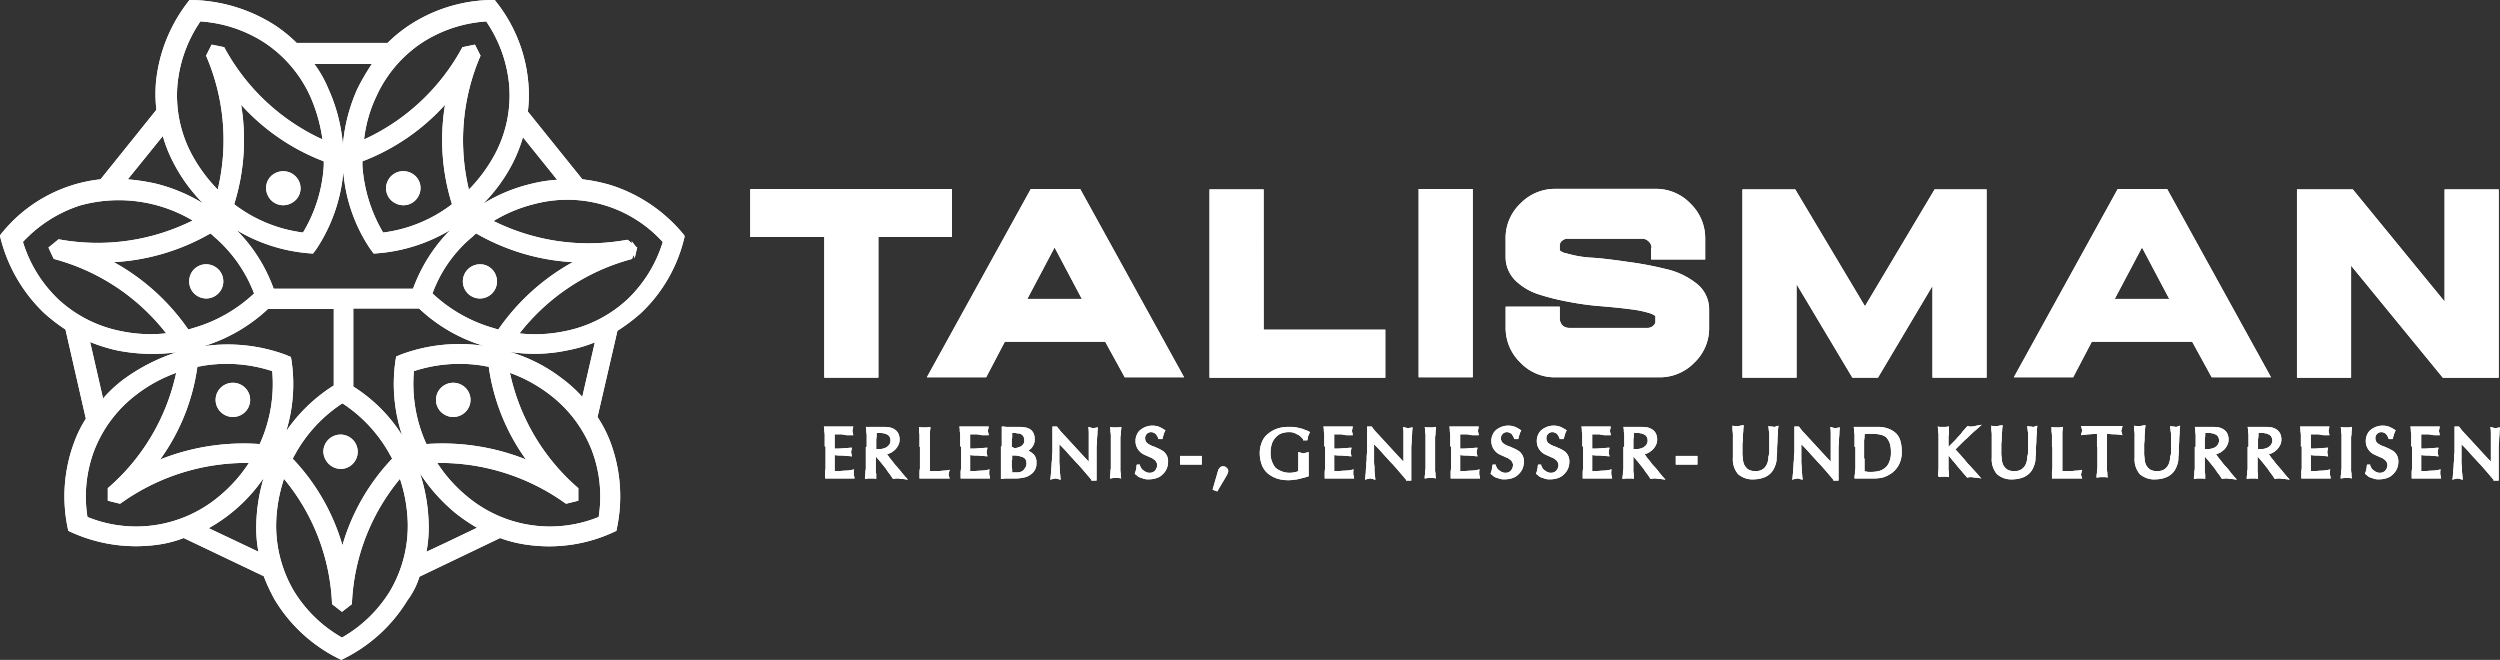 <svg id="XMLID_2_" xmlns="http://www.w3.org/2000/svg" width="270" height="71.266" viewBox="0 0 270 71.266">
    <rect x="0" y="0" width="270" height="71.266" fill="#333333" stroke="none"/>
    <path id="XMLID_452_" d="M160.269,271.409a22.56,22.56,0,0,1,5.189,13.437v.093l1.075.834,1.075-.834v-.093a22.56,22.56,0,0,1,5.189-13.437,16.488,16.488,0,0,1,.842,4.726,13.915,13.915,0,0,1-1.87,7.321,14.468,14.468,0,0,1-5.236,5.1,14.468,14.468,0,0,1-5.236-5.1,13.915,13.915,0,0,1-1.87-7.321,16.487,16.487,0,0,1,.842-4.726m6.125-1.066a1.854,1.854,0,1,0-1.87-1.853A1.931,1.931,0,0,0,166.394,270.344Zm.187-7.089a15.5,15.5,0,0,1,5.143,5.56c.094.139.14.278.234.417a22.7,22.7,0,0,0-5.376,9.36,22.7,22.7,0,0,0-5.376-9.36c.094-.139.14-.278.234-.417A15.5,15.5,0,0,1,166.581,263.254Zm-17.953-3.29a22.706,22.706,0,0,1-7.34,12.418l-.047.046v1.344l1.309.324.094-.046a23.246,23.246,0,0,1,13.839-4.356,15.9,15.9,0,0,1-3.226,3.614,13.946,13.946,0,0,1-14.213,2.224,14.1,14.1,0,0,1,.748-7.228,13.919,13.919,0,0,1,4.582-6.024A15.726,15.726,0,0,1,148.628,259.964Zm4.675,4.078a1.872,1.872,0,0,0,2.618.278,1.833,1.833,0,0,0,.281-2.595,1.872,1.872,0,0,0-2.618-.278A1.833,1.833,0,0,0,153.3,264.042Zm5.7-4.263a15.688,15.688,0,0,1-1.169,7.46c-.047.139-.14.278-.187.417a24.4,24.4,0,0,0-10.753,1.668,22.361,22.361,0,0,0,4.021-10.009c.14-.046.327-.046.468-.093A15.788,15.788,0,0,1,159.007,259.779Zm-8.6-16.264a23,23,0,0,1-14.4,2.039h-.094l-1.075.88.561,1.2.093.046a22.824,22.824,0,0,1,12.062,8.016,15.542,15.542,0,0,1-4.862-.232,13.891,13.891,0,0,1-6.779-3.429,14.37,14.37,0,0,1-3.834-6.209,14.522,14.522,0,0,1,6.171-3.939,15.616,15.616,0,0,1,12.156,1.622Zm-.327,6.163a1.843,1.843,0,1,0,2.2-1.39A1.82,1.82,0,0,0,150.077,249.678Zm6.966,1.714a16.032,16.032,0,0,1-6.639,3.753c-.14.046-.281.093-.468.139a23.68,23.68,0,0,0-8.041-7.275,23.507,23.507,0,0,0,10.426-3.1,2.335,2.335,0,0,1,.374.324A15.194,15.194,0,0,1,157.043,251.392Zm7.387-16.635a22.869,22.869,0,0,1-10.566-9.87l-.047-.093-1.356-.278-.608,1.2.047.093a22.967,22.967,0,0,1,1.216,14.364,16.741,16.741,0,0,1-2.852-3.892,13.52,13.52,0,0,1-1.5-7.414,14.514,14.514,0,0,1,2.478-6.858,14.48,14.48,0,0,1,6.966,2.317,13.8,13.8,0,0,1,4.909,5.792A17.538,17.538,0,0,1,164.43,234.757Zm-5.049,3.614a1.8,1.8,0,0,0-.842,2.456,1.829,1.829,0,0,0,2.478.834,1.8,1.8,0,0,0,.842-2.456A1.882,1.882,0,0,0,159.381,238.372Zm2.945,6.441a15.391,15.391,0,0,1-7.06-2.78c-.14-.093-.234-.185-.374-.278a23.239,23.239,0,0,0,.748-10.75,23.111,23.111,0,0,0,8.93,6.116v.463A15.8,15.8,0,0,1,162.326,244.812Zm22.347,15.152a22.706,22.706,0,0,0,7.34,12.418l.047.046v1.344l-1.309.324-.094-.046a23.246,23.246,0,0,0-13.839-4.356,15.9,15.9,0,0,0,3.226,3.614,13.946,13.946,0,0,0,14.213,2.224,14.1,14.1,0,0,0-.748-7.228,13.919,13.919,0,0,0-4.582-6.024A15.726,15.726,0,0,0,184.674,259.964ZM180,264.042a1.872,1.872,0,0,1-2.618.278,1.833,1.833,0,0,1-.281-2.595,1.872,1.872,0,0,1,2.618-.278A1.833,1.833,0,0,1,180,264.042Zm-5.7-4.263a15.688,15.688,0,0,0,1.169,7.46c.047.139.14.278.187.417a24.4,24.4,0,0,1,10.753,1.668,22.361,22.361,0,0,1-4.021-10.009c-.14-.046-.327-.046-.468-.093A15.788,15.788,0,0,0,174.3,259.779Zm8.93-10.1a1.843,1.843,0,1,1-2.2-1.39A1.82,1.82,0,0,1,183.225,249.678Zm-6.919,1.714a16.032,16.032,0,0,0,6.639,3.753c.14.046.281.093.468.139a23.68,23.68,0,0,1,8.041-7.275,23.507,23.507,0,0,1-10.426-3.1,2.336,2.336,0,0,0-.374.324A14.357,14.357,0,0,0,176.305,251.392Zm-7.387-16.635a22.869,22.869,0,0,0,10.566-9.87l.047-.093,1.356-.278.608,1.2-.047.093a22.967,22.967,0,0,0-1.216,14.364,16.741,16.741,0,0,0,2.852-3.892,13.52,13.52,0,0,0,1.5-7.414,14.514,14.514,0,0,0-2.478-6.858,14.48,14.48,0,0,0-6.966,2.317,13.8,13.8,0,0,0-4.909,5.792A14.607,14.607,0,0,0,168.919,234.757Zm5.049,3.614a1.8,1.8,0,0,1,.842,2.456,1.829,1.829,0,0,1-2.478.834,1.8,1.8,0,0,1-.842-2.456A1.854,1.854,0,0,1,173.968,238.372Zm-2.992,6.441a15.391,15.391,0,0,0,7.06-2.78c.14-.093.234-.185.374-.278a23.238,23.238,0,0,1-.748-10.75,23.111,23.111,0,0,1-8.93,6.116v.463A16.383,16.383,0,0,0,170.976,244.812Zm-13.465,34.474-5.376-2.548a17.626,17.626,0,0,0,5.938-5.421,18.91,18.91,0,0,0-.795,4.865A13.9,13.9,0,0,0,157.511,279.286Zm-16.784-16.542-1.4-6.116a17.171,17.171,0,0,0,2.992.927,19.545,19.545,0,0,0,6.358.185,20.329,20.329,0,0,0-5.657,2.873A14.157,14.157,0,0,0,140.727,262.744Zm2.665-23.678,3.787-4.68a14.859,14.859,0,0,0,1.122,2.827,17.8,17.8,0,0,0,3.226,4.448,18.253,18.253,0,0,0-5.1-2.131A21.83,21.83,0,0,0,143.392,239.067Zm20.15-12.464h6.218a24.491,24.491,0,0,0-1.543,2.641,18.489,18.489,0,0,0-1.59,6.116,18.2,18.2,0,0,0-1.59-6.116A12.133,12.133,0,0,0,163.542,226.6Zm22.535,7.923,3.693,4.587a15.729,15.729,0,0,0-2.9.463,17.492,17.492,0,0,0-5.1,2.131A17.8,17.8,0,0,0,185,237.26,16.557,16.557,0,0,0,186.077,234.526Zm12.062,13.067.234-1.019.047-.139-.14-.093-.468-.6.047.232-.467-.371H197.3a23.046,23.046,0,0,1-14.4-2.039,15.824,15.824,0,0,1,4.488-1.853,13.913,13.913,0,0,1,13.792,4.124,14.37,14.37,0,0,1-3.834,6.209,13.891,13.891,0,0,1-6.779,3.429,15.542,15.542,0,0,1-4.862.232,22.825,22.825,0,0,1,12.062-8.016l.094-.046.187-.417Zm-4.3,9.082-1.356,5.885a14.909,14.909,0,0,0-2.2-1.992,17.154,17.154,0,0,0-5.657-2.873,17.248,17.248,0,0,0,6.358-.185A15.443,15.443,0,0,0,193.837,256.674Zm-12.717,20.017-2.712,1.3-2.758,1.3a14.11,14.11,0,0,0,.234-3.151,18.769,18.769,0,0,0-.935-5.329,18.99,18.99,0,0,0,3.74,4.217A18.631,18.631,0,0,0,181.121,276.692Zm-6.218,5.282,8.7-4.17a13.856,13.856,0,0,0,3.039.741,16.6,16.6,0,0,0,9.444-1.483l.094-.046v-.093a16.709,16.709,0,0,0-.655-9.453,13.733,13.733,0,0,0-1.4-2.734l2.151-9.314a19.921,19.921,0,0,0,2.525-1.9,16.363,16.363,0,0,0,4.722-8.248v-.093l-.047-.093a16.73,16.73,0,0,0-7.854-5.375,17.9,17.9,0,0,0-3.132-.649l-5.891-7.321a14.162,14.162,0,0,0,.047-3.151,16.248,16.248,0,0,0-3.553-8.8l-.047-.093h-.094a16.576,16.576,0,0,0-9.163,2.734,15.44,15.44,0,0,0-2.338,1.9h-9.818a15.442,15.442,0,0,0-2.338-1.9,17.241,17.241,0,0,0-9.163-2.734h-.094l-.047.093a16.841,16.841,0,0,0-3.553,8.8,15.653,15.653,0,0,0,.047,2.966l-6.031,7.506a15.909,15.909,0,0,0-10.8,5.977l-.047.093v.093a16.912,16.912,0,0,0,4.722,8.248,18.319,18.319,0,0,0,2.338,1.807l2.2,9.638a12.959,12.959,0,0,0-1.262,2.548,16.709,16.709,0,0,0-.655,9.453v.093l.094.046a16.935,16.935,0,0,0,9.444,1.483,12.469,12.469,0,0,0,2.945-.741l8.649,4.124a18.688,18.688,0,0,0,1.216,2.595,16.751,16.751,0,0,0,7.06,6.394l.094.046.093-.046a16.752,16.752,0,0,0,7.06-6.394A8.266,8.266,0,0,0,174.9,281.974Zm-.047-28.96a17.5,17.5,0,0,0,6.966,4.031,18.133,18.133,0,0,0-8.883.927l-.561.232-.094.6a17.551,17.551,0,0,0,.748,7.923,16.835,16.835,0,0,0-5.283-5.282v-8.433Zm-15.709-2.131a17.131,17.131,0,0,0-4.021-6.348,18.04,18.04,0,0,0,7.667,2.5l.608.046.374-.51a17.873,17.873,0,0,0,2.9-8.34,17.371,17.371,0,0,0,2.9,8.34l.374.51.608-.046a18.04,18.04,0,0,0,7.667-2.5,17.511,17.511,0,0,0-4.021,6.348Zm6.452,10.472a17.67,17.67,0,0,0-5.1,4.912,17.292,17.292,0,0,0,.608-7.414l-.093-.6-.561-.232a18.075,18.075,0,0,0-8.883-.927,17.83,17.83,0,0,0,6.966-4.031h7.106v8.294Z" transform="translate(-129.6 -219.697)" fill="#fff" fill-rule="evenodd"/>
    <path id="XMLID_441_" d="M458.408,270.212l-2.945,5.563h5.891Zm-117.441,0-2.945,5.563h5.891Zm150.121,5.844V263.947h5.844v20.337H490.9l-9.911-12.109v12.109h-5.844V263.947h6.031ZM463.831,280.4H452.985l-2.01,3.834h-6.405L455.79,263.9h5.33l11.22,20.337h-6.405Zm-35.345-3.834,7.527-12.623h5.61v20.337H435.78v-9.911l-5.891,9.911h-2.758l-6.031-10.1v10.1h-5.844V263.947h5.7Zm-23.049-6.265a.93.93,0,0,0-.327-.748.951.951,0,0,0-.7-.281h-7.948a.918.918,0,0,0-.7.234.629.629,0,0,0-.234.561v.468a1.537,1.537,0,0,0,.748.327,12.112,12.112,0,0,0,2.852.468c1.309.094,2.618.28,3.927.467a36.384,36.384,0,0,1,3.927.748,8.165,8.165,0,0,1,3.226,1.5,3.522,3.522,0,0,1,1.449,2.852v1.917a5.117,5.117,0,0,1-1.59,3.834,5.19,5.19,0,0,1-3.834,1.59H395.106a5.117,5.117,0,0,1-3.834-1.59,5.19,5.19,0,0,1-1.59-3.834v-2.2h5.844v1.262a1.146,1.146,0,0,0,.28.748,1.062,1.062,0,0,0,.748.281h8.369a.918.918,0,0,0,.7-.234.629.629,0,0,0,.234-.561v-.468c-.047-.094-.374-.234-.468-.281a11.477,11.477,0,0,0-2.2-.468c-1.029-.14-2.057-.234-3.132-.327a30.027,30.027,0,0,1-3.506-.468,24.988,24.988,0,0,1-3.226-.795,6.439,6.439,0,0,1-2.571-1.5,3.57,3.57,0,0,1-1.075-2.571v-1.917a5.117,5.117,0,0,1,1.59-3.834,5.19,5.19,0,0,1,3.834-1.59h10.706a5.117,5.117,0,0,1,3.834,1.59,5.19,5.19,0,0,1,1.59,3.834v2.2h-5.844v-1.216ZM380.285,263.9h5.844v20.337h-5.844Zm-16.737,15.194h13.137v5.19H357.7V263.947h5.844ZM346.437,280.4H335.59l-2.01,3.834h-6.405L338.4,263.9h5.33l11.22,20.337h-6.405Zm-24.5-11.314v15.194h-5.844V269.089H308.1V263.9h21.786v5.189Z" transform="translate(-227.072 -243.491)" fill="#fff" fill-rule="evenodd"/>
    <path id="XMLID_408_" d="M160.269,271.409a22.56,22.56,0,0,1,5.189,13.437v.093l1.075.834,1.075-.834v-.093a22.56,22.56,0,0,1,5.189-13.437,16.488,16.488,0,0,1,.842,4.726,13.915,13.915,0,0,1-1.87,7.321,14.468,14.468,0,0,1-5.236,5.1,14.468,14.468,0,0,1-5.236-5.1,13.915,13.915,0,0,1-1.87-7.321,16.487,16.487,0,0,1,.842-4.726m6.125-1.066a1.854,1.854,0,1,0-1.87-1.853A1.931,1.931,0,0,0,166.394,270.344Zm.187-7.089a15.5,15.5,0,0,1,5.143,5.56c.094.139.14.278.234.417a22.7,22.7,0,0,0-5.376,9.36,22.7,22.7,0,0,0-5.376-9.36c.094-.139.14-.278.234-.417A15.5,15.5,0,0,1,166.581,263.254Zm-17.953-3.29a22.706,22.706,0,0,1-7.34,12.418l-.047.046v1.344l1.309.324.094-.046a23.246,23.246,0,0,1,13.839-4.356,15.9,15.9,0,0,1-3.226,3.614,13.946,13.946,0,0,1-14.213,2.224,14.1,14.1,0,0,1,.748-7.228,13.919,13.919,0,0,1,4.582-6.024A15.726,15.726,0,0,1,148.628,259.964Zm4.675,4.078a1.872,1.872,0,0,0,2.618.278,1.833,1.833,0,0,0,.281-2.595,1.872,1.872,0,0,0-2.618-.278A1.833,1.833,0,0,0,153.3,264.042Zm5.7-4.263a15.688,15.688,0,0,1-1.169,7.46c-.047.139-.14.278-.187.417a24.4,24.4,0,0,0-10.753,1.668,22.361,22.361,0,0,0,4.021-10.009c.14-.046.327-.046.468-.093A15.788,15.788,0,0,1,159.007,259.779Zm-8.6-16.264a23,23,0,0,1-14.4,2.039h-.094l-1.075.88.561,1.2.093.046a22.824,22.824,0,0,1,12.062,8.016,15.542,15.542,0,0,1-4.862-.232,13.891,13.891,0,0,1-6.779-3.429,14.37,14.37,0,0,1-3.834-6.209,14.522,14.522,0,0,1,6.171-3.939,15.616,15.616,0,0,1,12.156,1.622Zm-.327,6.163a1.843,1.843,0,1,0,2.2-1.39A1.82,1.82,0,0,0,150.077,249.678Zm6.966,1.714a16.032,16.032,0,0,1-6.639,3.753c-.14.046-.281.093-.468.139a23.68,23.68,0,0,0-8.041-7.275,23.507,23.507,0,0,0,10.426-3.1,2.335,2.335,0,0,1,.374.324A15.194,15.194,0,0,1,157.043,251.392Zm7.387-16.635a22.869,22.869,0,0,1-10.566-9.87l-.047-.093-1.356-.278-.608,1.2.047.093a22.967,22.967,0,0,1,1.216,14.364,16.741,16.741,0,0,1-2.852-3.892,13.52,13.52,0,0,1-1.5-7.414,14.514,14.514,0,0,1,2.478-6.858,14.48,14.48,0,0,1,6.966,2.317,13.8,13.8,0,0,1,4.909,5.792A17.538,17.538,0,0,1,164.43,234.757Zm-5.049,3.614a1.8,1.8,0,0,0-.842,2.456,1.829,1.829,0,0,0,2.478.834,1.8,1.8,0,0,0,.842-2.456A1.882,1.882,0,0,0,159.381,238.372Zm2.945,6.441a15.391,15.391,0,0,1-7.06-2.78c-.14-.093-.234-.185-.374-.278a23.239,23.239,0,0,0,.748-10.75,23.111,23.111,0,0,0,8.93,6.116v.463A15.8,15.8,0,0,1,162.326,244.812Zm22.347,15.152a22.706,22.706,0,0,0,7.34,12.418l.047.046v1.344l-1.309.324-.094-.046a23.246,23.246,0,0,0-13.839-4.356,15.9,15.9,0,0,0,3.226,3.614,13.946,13.946,0,0,0,14.213,2.224,14.1,14.1,0,0,0-.748-7.228,13.919,13.919,0,0,0-4.582-6.024A15.726,15.726,0,0,0,184.674,259.964ZM180,264.042a1.872,1.872,0,0,1-2.618.278,1.833,1.833,0,0,1-.281-2.595,1.872,1.872,0,0,1,2.618-.278A1.833,1.833,0,0,1,180,264.042Zm-5.7-4.263a15.688,15.688,0,0,0,1.169,7.46c.047.139.14.278.187.417a24.4,24.4,0,0,1,10.753,1.668,22.361,22.361,0,0,1-4.021-10.009c-.14-.046-.327-.046-.468-.093A15.788,15.788,0,0,0,174.3,259.779Zm8.93-10.1a1.843,1.843,0,1,1-2.2-1.39A1.82,1.82,0,0,1,183.225,249.678Zm-6.919,1.714a16.032,16.032,0,0,0,6.639,3.753c.14.046.281.093.468.139a23.68,23.68,0,0,1,8.041-7.275,23.507,23.507,0,0,1-10.426-3.1,2.336,2.336,0,0,0-.374.324A14.357,14.357,0,0,0,176.305,251.392Zm-7.387-16.635a22.869,22.869,0,0,0,10.566-9.87l.047-.093,1.356-.278.608,1.2-.047.093a22.967,22.967,0,0,0-1.216,14.364,16.741,16.741,0,0,0,2.852-3.892,13.52,13.52,0,0,0,1.5-7.414,14.514,14.514,0,0,0-2.478-6.858,14.48,14.48,0,0,0-6.966,2.317,13.8,13.8,0,0,0-4.909,5.792A14.607,14.607,0,0,0,168.919,234.757Zm5.049,3.614a1.8,1.8,0,0,1,.842,2.456,1.829,1.829,0,0,1-2.478.834,1.8,1.8,0,0,1-.842-2.456A1.854,1.854,0,0,1,173.968,238.372Zm-2.992,6.441a15.391,15.391,0,0,0,7.06-2.78c.14-.093.234-.185.374-.278a23.238,23.238,0,0,1-.748-10.75,23.111,23.111,0,0,1-8.93,6.116v.463A16.383,16.383,0,0,0,170.976,244.812Zm-13.465,34.474-5.376-2.548a17.626,17.626,0,0,0,5.938-5.421,18.91,18.91,0,0,0-.795,4.865A13.9,13.9,0,0,0,157.511,279.286Zm-16.784-16.542-1.4-6.116a17.171,17.171,0,0,0,2.992.927,19.545,19.545,0,0,0,6.358.185,20.329,20.329,0,0,0-5.657,2.873A14.157,14.157,0,0,0,140.727,262.744Zm2.665-23.678,3.787-4.68a14.859,14.859,0,0,0,1.122,2.827,17.8,17.8,0,0,0,3.226,4.448,18.253,18.253,0,0,0-5.1-2.131A21.83,21.83,0,0,0,143.392,239.067Zm20.15-12.464h6.218a24.491,24.491,0,0,0-1.543,2.641,18.489,18.489,0,0,0-1.59,6.116,18.2,18.2,0,0,0-1.59-6.116A12.133,12.133,0,0,0,163.542,226.6Zm22.535,7.923,3.693,4.587a15.729,15.729,0,0,0-2.9.463,17.492,17.492,0,0,0-5.1,2.131A17.8,17.8,0,0,0,185,237.26,16.557,16.557,0,0,0,186.077,234.526Zm12.062,13.067.234-1.019.047-.139-.14-.093-.468-.6.047.232-.467-.371H197.3a23.046,23.046,0,0,1-14.4-2.039,15.824,15.824,0,0,1,4.488-1.853,13.913,13.913,0,0,1,13.792,4.124,14.37,14.37,0,0,1-3.834,6.209,13.891,13.891,0,0,1-6.779,3.429,15.542,15.542,0,0,1-4.862.232,22.825,22.825,0,0,1,12.062-8.016l.094-.046.187-.417Zm-4.3,9.082-1.356,5.885a14.909,14.909,0,0,0-2.2-1.992,17.154,17.154,0,0,0-5.657-2.873,17.248,17.248,0,0,0,6.358-.185A15.443,15.443,0,0,0,193.837,256.674Zm-12.717,20.017-2.712,1.3-2.758,1.3a14.11,14.11,0,0,0,.234-3.151,18.769,18.769,0,0,0-.935-5.329,18.99,18.99,0,0,0,3.74,4.217A18.631,18.631,0,0,0,181.121,276.692Zm-6.218,5.282,8.7-4.17a13.856,13.856,0,0,0,3.039.741,16.6,16.6,0,0,0,9.444-1.483l.094-.046v-.093a16.709,16.709,0,0,0-.655-9.453,13.733,13.733,0,0,0-1.4-2.734l2.151-9.314a19.921,19.921,0,0,0,2.525-1.9,16.363,16.363,0,0,0,4.722-8.248v-.093l-.047-.093a16.73,16.73,0,0,0-7.854-5.375,17.9,17.9,0,0,0-3.132-.649l-5.891-7.321a14.162,14.162,0,0,0,.047-3.151,16.248,16.248,0,0,0-3.553-8.8l-.047-.093h-.094a16.576,16.576,0,0,0-9.163,2.734,15.44,15.44,0,0,0-2.338,1.9h-9.818a15.442,15.442,0,0,0-2.338-1.9,17.241,17.241,0,0,0-9.163-2.734h-.094l-.047.093a16.841,16.841,0,0,0-3.553,8.8,15.653,15.653,0,0,0,.047,2.966l-6.031,7.506a15.909,15.909,0,0,0-10.8,5.977l-.047.093v.093a16.912,16.912,0,0,0,4.722,8.248,18.319,18.319,0,0,0,2.338,1.807l2.2,9.638a12.959,12.959,0,0,0-1.262,2.548,16.709,16.709,0,0,0-.655,9.453v.093l.094.046a16.935,16.935,0,0,0,9.444,1.483,12.469,12.469,0,0,0,2.945-.741l8.649,4.124a18.688,18.688,0,0,0,1.216,2.595,16.751,16.751,0,0,0,7.06,6.394l.094.046.093-.046a16.752,16.752,0,0,0,7.06-6.394A8.266,8.266,0,0,0,174.9,281.974Zm-.047-28.96a17.5,17.5,0,0,0,6.966,4.031,18.133,18.133,0,0,0-8.883.927l-.561.232-.094.6a17.551,17.551,0,0,0,.748,7.923,16.835,16.835,0,0,0-5.283-5.282v-8.433Zm-15.709-2.131a17.131,17.131,0,0,0-4.021-6.348,18.04,18.04,0,0,0,7.667,2.5l.608.046.374-.51a17.873,17.873,0,0,0,2.9-8.34,17.371,17.371,0,0,0,2.9,8.34l.374.51.608-.046a18.04,18.04,0,0,0,7.667-2.5,17.511,17.511,0,0,0-4.021,6.348Zm6.452,10.472a17.67,17.67,0,0,0-5.1,4.912,17.292,17.292,0,0,0,.608-7.414l-.093-.6-.561-.232a18.075,18.075,0,0,0-8.883-.927,17.83,17.83,0,0,0,6.966-4.031h7.106v8.294Z" transform="translate(-129.6 -219.697)" fill="#fff" fill-rule="evenodd"/>
    <g id="XMLID_183_" transform="translate(88.976 45.875)">
        <g id="XMLID_405_" transform="translate(0 0.187)">
            <path id="XMLID_406_" d="M325.193,321.351v-1.075a2.276,2.276,0,0,0-.047-.561,1.753,1.753,0,0,0-.047-.514h3.179c-.047.234-.094.421-.094.468s.047.234.094.468h-.655a.593.593,0,0,1-.281-.047.593.593,0,0,1-.281-.047h-.795v.187h0v1.356a6.915,6.915,0,0,0,1.029-.047c.281,0,.561-.047.842-.047-.047.234-.094.421-.094.467a3.915,3.915,0,0,0,.094.468c-.374-.047-.7-.047-1.029-.094a4.543,4.543,0,0,1-.842-.047v1.73a7.925,7.925,0,0,0,1.029-.047,3.985,3.985,0,0,0,1.075-.14.913.913,0,0,0-.047.327v.187c0,.047.047.187.094.467H325.24V324.3a2.276,2.276,0,0,1,.047-.561v-2.384Z" transform="translate(-325.1 -319.2)" fill="#fff"/>
        </g>
        <g id="XMLID_401_" transform="translate(4.441 0.234)">
            <path id="XMLID_402_" d="M334.787,321.451v-1.075a2.276,2.276,0,0,0-.047-.561,1.753,1.753,0,0,0-.047-.514h1.87a3.539,3.539,0,0,1,.7.047,1.56,1.56,0,0,1,.561.234,1.1,1.1,0,0,1,.374.421,1.493,1.493,0,0,1,.14.655,1.294,1.294,0,0,1-.14.608,1.679,1.679,0,0,1-.327.468,2.573,2.573,0,0,1-.421.327,1.954,1.954,0,0,1-.467.187,3.188,3.188,0,0,1,.234.327c.094.14.234.281.374.468a4.954,4.954,0,0,0,.468.561c.14.187.327.374.468.561s.281.327.421.514a1.493,1.493,0,0,1,.281.327,4.358,4.358,0,0,0-.655-.094c-.187,0-.281-.047-.374-.047h-.234c-.094,0-.187.047-.327.047-.094-.094-.187-.281-.327-.468a7.931,7.931,0,0,1-.468-.655l-.561-.7c-.187-.234-.374-.421-.514-.608v1.356a2.276,2.276,0,0,0,.047.561v.514a1.162,1.162,0,0,0-.374-.047h-.468c-.094,0-.234.047-.374.047a2.1,2.1,0,0,1,.047-.514,2.276,2.276,0,0,1,.047-.561v-2.384Zm1.075.234h.281a1.294,1.294,0,0,0,.421-.047,3.221,3.221,0,0,0,.374-.14c.094-.094.234-.187.28-.281a.79.79,0,0,0,.14-.467.881.881,0,0,0-.094-.374.563.563,0,0,0-.234-.234,2.272,2.272,0,0,0-.327-.14c-.094,0-.234-.047-.327-.047h-.514a3.538,3.538,0,0,1-.047.7v1.029Z" transform="translate(-334.6 -319.3)" fill="#fff"/>
        </g>
        <g id="XMLID_398_" transform="translate(10.285 0.234)">
            <path id="XMLID_399_" d="M347.147,321.451v-1.075a2.276,2.276,0,0,0-.047-.561V319.3a1.162,1.162,0,0,0,.374.047h.467c.094,0,.234-.047.374-.047a2.1,2.1,0,0,1-.047.514v4.254h.935c.187,0,.374-.047.561-.047a3.668,3.668,0,0,0,.655-.094,1.19,1.19,0,0,0-.094.327.2.2,0,0,1-.047.14.353.353,0,0,0,.047.187.664.664,0,0,0,.094.281h-3.273v-.514a2.276,2.276,0,0,1,.047-.561v-2.338Z" transform="translate(-347.1 -319.3)" fill="#fff"/>
        </g>
        <g id="XMLID_395_" transform="translate(14.633 0.187)">
            <path id="XMLID_396_" d="M356.493,321.351v-1.075a2.276,2.276,0,0,0-.047-.561,1.753,1.753,0,0,0-.047-.514h3.179c-.047.234-.094.421-.094.468s.047.234.094.468h-.655a.593.593,0,0,1-.281-.047.593.593,0,0,1-.281-.047h-.795v.187h0v1.356a6.914,6.914,0,0,0,1.029-.047c.281,0,.561-.047.842-.047-.047.234-.094.421-.094.467a3.915,3.915,0,0,0,.094.468c-.374-.047-.7-.047-1.029-.094a4.542,4.542,0,0,1-.841-.047v1.73a7.924,7.924,0,0,0,1.029-.047,3.985,3.985,0,0,0,1.075-.14.913.913,0,0,0-.047.327v.187c0,.047.047.187.094.467H356.54V324.3a2.276,2.276,0,0,1,.047-.561v-2.384Z" transform="translate(-356.4 -319.2)" fill="#fff"/>
        </g>
        <g id="XMLID_390_" transform="translate(19.122 0.187)">
            <path id="XMLID_391_" d="M366.094,321.351V319.2c.234,0,.421.047.561.047h1.216a3.538,3.538,0,0,1,.7.047,1.577,1.577,0,0,1,.561.187,1.1,1.1,0,0,1,.374.421,1.358,1.358,0,0,1,.14.655,1.274,1.274,0,0,1-.187.748,1.352,1.352,0,0,1-.514.514,1.677,1.677,0,0,1,.655.468,1.2,1.2,0,0,1,.234.842,1.338,1.338,0,0,1-.187.795,1.358,1.358,0,0,1-.514.514,1.583,1.583,0,0,1-.7.281,4.092,4.092,0,0,1-.748.094h-1.169c-.187,0-.327.047-.514.047v-3.506Zm1.262.187a1.294,1.294,0,0,0,.421-.047,3.221,3.221,0,0,0,.374-.14.794.794,0,0,0,.281-.281c.094-.094.094-.234.094-.421a.881.881,0,0,0-.094-.374.564.564,0,0,0-.234-.234.676.676,0,0,0-.327-.094c-.14,0-.234-.047-.327-.047h-.327v.281a1.591,1.591,0,0,1-.047.468v.795h.187Zm-.187,1.262v.514a2.1,2.1,0,0,0,.047.514v.327h.514a1.029,1.029,0,0,0,.374-.047.754.754,0,0,0,.327-.187,1.977,1.977,0,0,0,.234-.327.7.7,0,0,0,.094-.421.934.934,0,0,0-.094-.421.687.687,0,0,0-.281-.234c-.14-.047-.281-.094-.467-.14a2.47,2.47,0,0,0-.608-.047h-.094v.467Z" transform="translate(-366 -319.2)" fill="#fff"/>
        </g>
        <g id="XMLID_387_" transform="translate(24.451 0.187)">
            <path id="XMLID_388_" d="M381.841,324.951c-.234-.281-.514-.608-.795-.935s-.561-.655-.888-.982c-.281-.327-.608-.655-.888-.982s-.608-.655-.888-.935v1.636a5.078,5.078,0,0,0,.047.842,4.278,4.278,0,0,0,.047.795c0,.234.047.421.047.561a2.98,2.98,0,0,1-.327-.094c-.094,0-.14-.047-.187-.047a.626.626,0,0,0-.234.047,1.445,1.445,0,0,0-.374.094c0-.094.047-.187.047-.374,0-.14.047-.327.047-.561s.047-.421.047-.655.047-.468.047-.7a2.875,2.875,0,0,1,.047-.655V319.2h.468a1.02,1.02,0,0,1,.187.234.821.821,0,0,1,.187.234q.912.982,1.683,1.823c.514.561.982,1.075,1.4,1.5v-2.9a5.081,5.081,0,0,0-.047-.842,2.98,2.98,0,0,1,.327.094c.094,0,.14.047.187.047s.187-.047.514-.094c0,.14-.047.327-.047.608,0,.234-.047.514-.047.795s-.047.561-.047.795v3.553h-.561Z" transform="translate(-377.4 -319.2)" fill="#fff"/>
        </g>
        <g id="XMLID_384_" transform="translate(30.903 0.234)">
            <path id="XMLID_385_" d="M391.294,321.451v-1.075a2.276,2.276,0,0,0-.047-.561,1.753,1.753,0,0,0-.047-.514,1.162,1.162,0,0,0,.374.047h.467c.094,0,.234-.047.374-.047a2.1,2.1,0,0,1-.047.514,2.276,2.276,0,0,1-.047.561v3.413a2.276,2.276,0,0,0,.047.561,1.753,1.753,0,0,0,.047.514,1.162,1.162,0,0,0-.374-.047h-.467c-.094,0-.234.047-.374.047a2.1,2.1,0,0,1,.047-.514,2.276,2.276,0,0,1,.047-.561v-2.338Z" transform="translate(-391.2 -319.3)" fill="#fff"/>
        </g>
        <g id="XMLID_381_" transform="translate(33.568 0.094)">
            <path id="XMLID_382_" d="M397.461,323.3l.14.281a.563.563,0,0,0,.234.234.978.978,0,0,0,.281.187.881.881,0,0,0,.374.094.808.808,0,0,0,.608-.234.985.985,0,0,0,.234-.608.676.676,0,0,0-.094-.327,1.018,1.018,0,0,0-.187-.234c-.094-.047-.187-.14-.28-.187s-.234-.094-.327-.14c-.187-.094-.327-.14-.514-.234a1.642,1.642,0,0,1-.795-.795,1.561,1.561,0,0,1-.14-.7,1.493,1.493,0,0,1,.14-.655,1.326,1.326,0,0,1,.374-.514,2.209,2.209,0,0,1,.561-.327,2.065,2.065,0,0,1,1.5,0,4.675,4.675,0,0,1,.655.374,1.661,1.661,0,0,0-.187.421c-.047.14-.094.327-.14.514h-.421c-.047-.094-.047-.14-.094-.234s-.094-.14-.14-.234a.467.467,0,0,0-.234-.187.664.664,0,0,0-.28-.094.647.647,0,0,0-.7.7.676.676,0,0,0,.094.327.563.563,0,0,0,.234.234,2.033,2.033,0,0,0,.327.187,3.223,3.223,0,0,0,.374.14c.187.094.327.14.514.234a4.116,4.116,0,0,1,.468.281,1.457,1.457,0,0,1,.327.421,1.358,1.358,0,0,1,.14.655,1.939,1.939,0,0,1-.14.748,1.78,1.78,0,0,1-.421.608,1.585,1.585,0,0,1-.655.421,2.53,2.53,0,0,1-.888.14,1.441,1.441,0,0,1-.468-.047l-.421-.14a.754.754,0,0,1-.327-.187c-.094-.094-.187-.14-.281-.234.047-.094.047-.187.094-.234,0-.094.047-.14.047-.234s.047-.14.047-.234a.593.593,0,0,1,.047-.281h.327Z" transform="translate(-396.9 -319)" fill="#fff"/>
        </g>
        <g id="XMLID_378_" transform="translate(38.477 3.366)">
            <path id="XMLID_379_" d="M407.4,326h2.338v.935H407.4Z" transform="translate(-407.4 -326)" fill="#fff"/>
        </g>
        <g id="XMLID_375_" transform="translate(41.983 4.488)">
            <path id="XMLID_376_" d="M415.508,328.821h0a.978.978,0,0,1,.187-.281.46.46,0,0,1,.374-.14.353.353,0,0,1,.187.047c.047,0,.094.047.14.094l.14.14a.35.35,0,0,1,.047.234.422.422,0,0,1-.047.234c-.047.047-.047.14-.094.187a.046.046,0,0,1-.047.047l.047-.047c-.14.281-.327.561-.514.888s-.374.608-.514.888l-.514-.187Z" transform="translate(-414.9 -328.4)" fill="#fff"/>
        </g>
        <g id="XMLID_372_" transform="translate(47.079 0.234)">
            <path id="XMLID_373_" d="M430.475,320.609l-.281-.281a1.018,1.018,0,0,0-.374-.234,1.661,1.661,0,0,0-.421-.187,1.591,1.591,0,0,0-.468-.047,2.375,2.375,0,0,0-.795.14,1.424,1.424,0,0,0-.608.421,1.761,1.761,0,0,0-.421.7,3.108,3.108,0,0,0-.14.982,2.492,2.492,0,0,0,.514,1.59,2.388,2.388,0,0,0,2.01.514,1.372,1.372,0,0,0,.468-.14v-2.057a2.983,2.983,0,0,1,.327.094,2.024,2.024,0,0,1,.234.047.353.353,0,0,0,.187-.047,2.1,2.1,0,0,0,.374-.094v2.618c-.14.047-.281.094-.467.14l-.561.14a2.369,2.369,0,0,1-.608.094,2.1,2.1,0,0,1-.514.047,4.034,4.034,0,0,1-1.309-.187,3.363,3.363,0,0,1-.982-.561,2.323,2.323,0,0,1-.608-.888,3.569,3.569,0,0,1-.234-1.262,3.127,3.127,0,0,1,.234-1.216,2.106,2.106,0,0,1,.655-.888,3.364,3.364,0,0,1,.982-.561,3.855,3.855,0,0,1,1.309-.187,3.779,3.779,0,0,1,.748.047c.234.047.421.094.608.14s.327.14.514.187a2.776,2.776,0,0,1,.374.187c-.047.047-.047.14-.094.187-.047.094-.047.14-.094.234a.421.421,0,0,0-.047.234c0,.094-.047.14-.047.234h-.468Z" transform="translate(-425.8 -319.3)" fill="#fff"/>
        </g>
        <g id="XMLID_369_" transform="translate(53.952 0.187)">
            <path id="XMLID_370_" d="M440.594,321.351v-1.075a2.276,2.276,0,0,0-.047-.561,1.753,1.753,0,0,0-.047-.514h3.179c-.047.234-.094.421-.094.468s.047.234.094.468h-.655a.593.593,0,0,1-.281-.047.593.593,0,0,1-.281-.047h-.795v.187h0v1.356a6.915,6.915,0,0,0,1.029-.047c.281,0,.561-.047.842-.047-.047.234-.094.421-.094.467a3.917,3.917,0,0,0,.094.468c-.374-.047-.7-.047-1.029-.094a4.543,4.543,0,0,1-.842-.047v1.73a7.925,7.925,0,0,0,1.029-.047,3.985,3.985,0,0,0,1.075-.14.913.913,0,0,0-.047.327v.187c0,.047.047.187.094.467H440.64V324.3a2.276,2.276,0,0,1,.047-.561v-2.384Z" transform="translate(-440.5 -319.2)" fill="#fff"/>
        </g>
        <g id="XMLID_366_" transform="translate(58.44 0.187)">
            <path id="XMLID_367_" d="M454.541,324.951c-.234-.281-.514-.608-.795-.935s-.561-.655-.888-.982c-.281-.327-.608-.655-.888-.982s-.608-.655-.888-.935v1.636a5.081,5.081,0,0,0,.047.842,4.278,4.278,0,0,0,.047.795c0,.234.047.421.047.561a2.983,2.983,0,0,1-.327-.094c-.094,0-.14-.047-.187-.047a.626.626,0,0,0-.234.047,1.445,1.445,0,0,0-.374.094c0-.094.047-.187.047-.374,0-.14.047-.327.047-.561s.047-.421.047-.655.047-.468.047-.7a2.875,2.875,0,0,1,.047-.655V319.2h.468a1.02,1.02,0,0,1,.187.234c.047.094.14.14.187.234q.912.982,1.683,1.823c.514.561.982,1.075,1.4,1.5v-2.9a5.081,5.081,0,0,0-.047-.842,2.98,2.98,0,0,1,.327.094c.094,0,.14.047.187.047s.187-.047.514-.094c0,.14-.047.327-.047.608,0,.234-.047.514-.047.795s-.047.561-.047.795v3.553h-.561Z" transform="translate(-450.1 -319.2)" fill="#fff"/>
        </g>
        <g id="XMLID_363_" transform="translate(64.892 0.234)">
            <path id="XMLID_364_" d="M463.993,321.451v-1.075a2.276,2.276,0,0,0-.047-.561,1.753,1.753,0,0,0-.047-.514,1.162,1.162,0,0,0,.374.047h.468c.094,0,.234-.047.374-.047a2.1,2.1,0,0,1-.047.514,2.276,2.276,0,0,1-.047.561v3.413a2.276,2.276,0,0,0,.047.561,1.753,1.753,0,0,0,.047.514,1.162,1.162,0,0,0-.374-.047h-.468c-.094,0-.234.047-.374.047a2.1,2.1,0,0,1,.047-.514,2.276,2.276,0,0,1,.047-.561v-2.338Z" transform="translate(-463.9 -319.3)" fill="#fff"/>
        </g>
        <g id="XMLID_360_" transform="translate(67.557 0.187)">
            <path id="XMLID_361_" d="M469.693,321.351v-1.075a2.276,2.276,0,0,0-.047-.561,1.753,1.753,0,0,0-.047-.514h3.179c-.047.234-.094.421-.094.468s.047.234.094.468h-.655a.593.593,0,0,1-.281-.047.593.593,0,0,1-.281-.047h-.795v.187h0v1.356a6.915,6.915,0,0,0,1.029-.047c.281,0,.561-.047.842-.047-.047.234-.094.421-.094.467a3.915,3.915,0,0,0,.094.468c-.374-.047-.7-.047-1.029-.094a4.543,4.543,0,0,1-.842-.047v1.73a7.925,7.925,0,0,0,1.029-.047,3.985,3.985,0,0,0,1.075-.14.913.913,0,0,0-.047.327v.187c0,.047.047.187.094.467H469.74V324.3a2.276,2.276,0,0,1,.047-.561v-2.384Z" transform="translate(-469.6 -319.2)" fill="#fff"/>
        </g>
        <g id="XMLID_357_" transform="translate(71.998 0.094)">
            <path id="XMLID_358_" d="M479.661,323.3l.14.281a.563.563,0,0,0,.234.234.978.978,0,0,0,.281.187.881.881,0,0,0,.374.094.808.808,0,0,0,.608-.234.985.985,0,0,0,.234-.608.676.676,0,0,0-.094-.327,1.019,1.019,0,0,0-.187-.234c-.094-.047-.187-.14-.281-.187s-.234-.094-.327-.14c-.187-.094-.327-.14-.514-.234a1.642,1.642,0,0,1-.795-.795,1.561,1.561,0,0,1-.14-.7,1.493,1.493,0,0,1,.14-.655,1.326,1.326,0,0,1,.374-.514,2.21,2.21,0,0,1,.561-.327,2.065,2.065,0,0,1,1.5,0,4.675,4.675,0,0,1,.655.374,1.66,1.66,0,0,0-.187.421c-.047.14-.094.327-.14.514h-.421c-.047-.094-.047-.14-.094-.234s-.094-.14-.14-.234a.467.467,0,0,0-.234-.187.665.665,0,0,0-.281-.094.647.647,0,0,0-.7.7.676.676,0,0,0,.094.327.563.563,0,0,0,.234.234,2.031,2.031,0,0,0,.327.187,3.223,3.223,0,0,0,.374.14c.187.094.327.14.514.234a4.116,4.116,0,0,1,.468.281,1.456,1.456,0,0,1,.327.421,1.358,1.358,0,0,1,.14.655,1.938,1.938,0,0,1-.14.748,1.779,1.779,0,0,1-.421.608,1.585,1.585,0,0,1-.655.421,2.53,2.53,0,0,1-.888.14,1.441,1.441,0,0,1-.468-.047l-.421-.14a.754.754,0,0,1-.327-.187c-.094-.094-.187-.14-.281-.234.047-.094.047-.187.094-.234,0-.094.047-.14.047-.234s.047-.14.047-.234a.593.593,0,0,1,.047-.281h.327Z" transform="translate(-479.1 -319)" fill="#fff"/>
        </g>
        <g id="XMLID_354_" transform="translate(76.907 0.094)">
            <path id="XMLID_355_" d="M490.161,323.3l.14.281a.563.563,0,0,0,.234.234.978.978,0,0,0,.281.187.881.881,0,0,0,.374.094.808.808,0,0,0,.608-.234.985.985,0,0,0,.234-.608.676.676,0,0,0-.094-.327,1.019,1.019,0,0,0-.187-.234c-.094-.047-.187-.14-.281-.187s-.234-.094-.327-.14c-.187-.094-.327-.14-.514-.234a1.642,1.642,0,0,1-.795-.795,1.561,1.561,0,0,1-.14-.7,1.493,1.493,0,0,1,.14-.655,1.326,1.326,0,0,1,.374-.514,2.21,2.21,0,0,1,.561-.327,2.065,2.065,0,0,1,1.5,0,4.674,4.674,0,0,1,.655.374,1.661,1.661,0,0,0-.187.421c-.047.14-.094.327-.14.514h-.421c-.047-.094-.047-.14-.094-.234s-.094-.14-.14-.234a.467.467,0,0,0-.234-.187.665.665,0,0,0-.281-.094.647.647,0,0,0-.7.7.676.676,0,0,0,.094.327.563.563,0,0,0,.234.234,2.033,2.033,0,0,0,.327.187,3.221,3.221,0,0,0,.374.14c.187.094.327.14.514.234a4.116,4.116,0,0,1,.468.281,1.456,1.456,0,0,1,.327.421,1.358,1.358,0,0,1,.14.655,1.938,1.938,0,0,1-.14.748,1.779,1.779,0,0,1-.421.608,1.585,1.585,0,0,1-.655.421,2.53,2.53,0,0,1-.888.14,1.441,1.441,0,0,1-.467-.047l-.421-.14a.754.754,0,0,1-.327-.187c-.094-.094-.187-.14-.281-.234.047-.094.047-.187.094-.234,0-.094.047-.14.047-.234s.047-.14.047-.234a.593.593,0,0,1,.047-.281h.327Z" transform="translate(-489.6 -319)" fill="#fff"/>
        </g>
        <g id="XMLID_351_" transform="translate(81.816 0.187)">
            <path id="XMLID_352_" d="M500.193,321.351v-1.075a2.276,2.276,0,0,0-.047-.561,1.753,1.753,0,0,0-.047-.514h3.179c-.047.234-.094.421-.094.468s.047.234.094.468h-.655a.593.593,0,0,1-.281-.047.593.593,0,0,1-.281-.047h-.795v.187h0v1.356a6.915,6.915,0,0,0,1.029-.047c.281,0,.561-.047.842-.047-.047.234-.094.421-.094.467a3.915,3.915,0,0,0,.094.468c-.374-.047-.7-.047-1.029-.094a4.543,4.543,0,0,1-.842-.047v1.73a7.925,7.925,0,0,0,1.029-.047,3.985,3.985,0,0,0,1.075-.14.913.913,0,0,0-.047.327v.187c0,.047.047.187.094.467H500.24V324.3a2.276,2.276,0,0,1,.047-.561v-2.384Z" transform="translate(-500.1 -319.2)" fill="#fff"/>
        </g>
        <g id="XMLID_347_" transform="translate(86.258 0.234)">
            <path id="XMLID_348_" d="M509.787,321.451v-1.075a2.276,2.276,0,0,0-.047-.561,1.753,1.753,0,0,0-.047-.514h1.87a3.539,3.539,0,0,1,.7.047,1.56,1.56,0,0,1,.561.234,1.1,1.1,0,0,1,.374.421,1.493,1.493,0,0,1,.14.655,1.294,1.294,0,0,1-.14.608,1.679,1.679,0,0,1-.327.468,2.573,2.573,0,0,1-.421.327,1.954,1.954,0,0,1-.468.187,3.188,3.188,0,0,1,.234.327c.094.14.234.281.374.468a4.947,4.947,0,0,0,.467.561,4.948,4.948,0,0,1,.468.561c.14.187.281.327.421.514a1.492,1.492,0,0,1,.281.327,4.358,4.358,0,0,0-.655-.094c-.187,0-.281-.047-.374-.047h-.234c-.094,0-.187.047-.327.047-.094-.094-.187-.281-.327-.468a7.938,7.938,0,0,1-.467-.655l-.561-.7c-.187-.234-.374-.421-.514-.608v1.356a2.278,2.278,0,0,0,.047.561v.514a1.162,1.162,0,0,0-.374-.047h-.468c-.094,0-.234.047-.374.047a2.1,2.1,0,0,1,.047-.514,2.276,2.276,0,0,1,.047-.561v-2.384Zm1.029.234h.281a1.294,1.294,0,0,0,.421-.047,3.223,3.223,0,0,0,.374-.14c.094-.094.234-.187.281-.281a.79.79,0,0,0,.14-.467.88.88,0,0,0-.094-.374.563.563,0,0,0-.234-.234,2.272,2.272,0,0,0-.327-.14c-.094,0-.234-.047-.327-.047h-.514a3.538,3.538,0,0,1-.047.7v1.029Z" transform="translate(-509.6 -319.3)" fill="#fff"/>
        </g>
        <g id="XMLID_344_" transform="translate(92.008 3.366)">
            <path id="XMLID_345_" d="M521.9,326h2.338v.935H521.9Z" transform="translate(-521.9 -326)" fill="#fff"/>
        </g>
        <g id="XMLID_341_" transform="translate(98.133 0.047)">
            <path id="XMLID_342_" d="M538.974,321.705v-1.636a1.927,1.927,0,0,0-.047-.561c0-.187-.047-.327-.047-.514a1.162,1.162,0,0,0,.374.047,2.025,2.025,0,0,1,.234.047.354.354,0,0,0,.187-.047c.094-.047.187-.047.281-.094,0,.187-.047.374-.047.655s-.047.561-.047.888-.047.655-.047.982a5.376,5.376,0,0,1-.047.888,2.168,2.168,0,0,1-.187.982,1.961,1.961,0,0,1-1.216,1.216,3.056,3.056,0,0,1-.982.187,2.381,2.381,0,0,1-1.777-.561,2.454,2.454,0,0,1-.561-1.777v-2.244a3.548,3.548,0,0,0-.047-.748v-.467a1.029,1.029,0,0,0,.374.047h.234a.626.626,0,0,0,.234-.047c.094,0,.234-.047.374-.047,0,.14-.047.327-.047.514,0,.234-.047.421-.047.7a4.808,4.808,0,0,1-.047.795v.842a3.539,3.539,0,0,0,.047.7,1.876,1.876,0,0,0,.14.7,1.462,1.462,0,0,0,.421.514,1.406,1.406,0,0,0,.842.187,1.238,1.238,0,0,0,.795-.234,1.276,1.276,0,0,0,.421-.561,1.938,1.938,0,0,0,.14-.748A2.077,2.077,0,0,0,538.974,321.705Z" transform="translate(-535 -318.9)" fill="#fff"/>
        </g>
        <g id="XMLID_338_" transform="translate(104.584 0.187)">
            <path id="XMLID_339_" d="M553.241,324.951c-.234-.281-.514-.608-.795-.935s-.561-.655-.888-.982c-.281-.327-.608-.655-.888-.982s-.608-.655-.888-.935v1.636a5.081,5.081,0,0,0,.047.842,4.278,4.278,0,0,0,.047.795c0,.234.047.421.047.561a2.98,2.98,0,0,1-.327-.094c-.094,0-.14-.047-.187-.047a.626.626,0,0,0-.234.047,1.445,1.445,0,0,0-.374.094c0-.094.047-.187.047-.374,0-.14.047-.327.047-.561s.047-.421.047-.655.047-.468.047-.7a2.875,2.875,0,0,1,.047-.655V319.2h.468a1.023,1.023,0,0,1,.187.234c.047.094.14.14.187.234q.912.982,1.683,1.823c.514.561.982,1.075,1.4,1.5v-2.9a5.081,5.081,0,0,0-.047-.842,2.98,2.98,0,0,1,.327.094c.094,0,.14.047.187.047s.187-.047.514-.094c0,.14-.047.327-.047.608,0,.234-.047.514-.047.795s-.047.561-.047.795v3.553h-.561Z" transform="translate(-548.8 -319.2)" fill="#fff"/>
        </g>
        <g id="XMLID_334_" transform="translate(111.223 0.234)">
            <path id="XMLID_335_" d="M563.094,321.451v-1.075a2.279,2.279,0,0,0-.047-.561A1.753,1.753,0,0,0,563,319.3h2.525a3.166,3.166,0,0,1,1.216.187,2.545,2.545,0,0,1,.841.514,1.87,1.87,0,0,1,.468.842,4.091,4.091,0,0,1,.14,1.122,2.915,2.915,0,0,1-.281,1.356,2.691,2.691,0,0,1-.7.888,3.653,3.653,0,0,1-.935.514,3.822,3.822,0,0,1-.982.14h-2.2a2.1,2.1,0,0,1,.047-.514,2.276,2.276,0,0,1,.047-.561v-2.338Zm1.075,1.262v1.4a1.162,1.162,0,0,1,.374.047h.421a4.092,4.092,0,0,0,.748-.094,1.727,1.727,0,0,0,.655-.327,1.394,1.394,0,0,0,.468-.655,2.464,2.464,0,0,0,.187-1.075,3.108,3.108,0,0,0-.14-.982,1.922,1.922,0,0,0-.374-.608,1.449,1.449,0,0,0-.608-.28,3.631,3.631,0,0,0-.748-.094h-.514a1.442,1.442,0,0,0-.468.047,3.091,3.091,0,0,1-.047.655v1.964Z" transform="translate(-563 -319.3)" fill="#fff"/>
        </g>
        <g id="XMLID_331_" transform="translate(120.293)">
            <path id="XMLID_332_" d="M582.447,324.364c0-.327.047-.655.047-.982v-3.319a2.276,2.276,0,0,0-.047-.561,1.753,1.753,0,0,0-.047-.514,1.162,1.162,0,0,0,.374.047h.468c.094,0,.234-.047.374-.047v.514a2.276,2.276,0,0,1-.047.561v1.122l.514-.514a5.6,5.6,0,0,0,.514-.561,3.215,3.215,0,0,0,.514-.608c.187-.187.327-.374.514-.561.094,0,.14.047.234.047h.187a1.5,1.5,0,0,0,.374-.047,7.337,7.337,0,0,1,.748-.14c-.234.187-.468.421-.748.655s-.561.514-.795.748c-.281.234-.514.467-.748.7l-.561.561c.187.187.374.421.561.608.187.234.374.421.561.655a3.029,3.029,0,0,0,.374.421,23530.7,23530.7,0,0,1,.935,1.029,3.819,3.819,0,0,0,.374.421,4.358,4.358,0,0,0-.655-.094c-.187,0-.281-.047-.374-.047h-.234c-.094,0-.187.047-.281.047-.14-.187-.327-.374-.514-.608s-.374-.421-.561-.655a7.005,7.005,0,0,0-.514-.608,4.969,4.969,0,0,0-.421-.514v1.262a2.279,2.279,0,0,0,.047.561v.514a1.162,1.162,0,0,0-.374-.047h-.374a.281.281,0,0,0-.187.047Z" transform="translate(-582.4 -318.8)" fill="#fff"/>
        </g>
        <g id="XMLID_328_" transform="translate(126.09 0.047)">
            <path id="XMLID_329_" d="M598.774,321.705v-1.636a1.927,1.927,0,0,0-.047-.561c0-.187-.047-.327-.047-.514a1.162,1.162,0,0,0,.374.047,2.025,2.025,0,0,1,.234.047.353.353,0,0,0,.187-.047c.094-.047.187-.047.281-.094,0,.187-.047.374-.047.655s-.047.561-.047.888-.047.655-.047.982a5.369,5.369,0,0,1-.047.888,2.168,2.168,0,0,1-.187.982,1.961,1.961,0,0,1-1.216,1.216,3.055,3.055,0,0,1-.982.187,2.381,2.381,0,0,1-1.777-.561,2.454,2.454,0,0,1-.561-1.777v-2.244a3.548,3.548,0,0,0-.047-.748v-.467a1.029,1.029,0,0,0,.374.047h.234a.626.626,0,0,0,.234-.047c.094,0,.234-.047.374-.047,0,.14-.047.327-.047.514,0,.234-.047.421-.047.7a4.808,4.808,0,0,1-.047.795v.842a3.539,3.539,0,0,0,.047.7,1.876,1.876,0,0,0,.14.7,1.462,1.462,0,0,0,.421.514,1.406,1.406,0,0,0,.842.187,1.238,1.238,0,0,0,.795-.234,1.276,1.276,0,0,0,.421-.561,1.938,1.938,0,0,0,.14-.748A2.077,2.077,0,0,0,598.774,321.705Z" transform="translate(-594.8 -318.9)" fill="#fff"/>
        </g>
        <g id="XMLID_325_" transform="translate(132.589 0.234)">
            <path id="XMLID_326_" d="M608.747,321.451v-1.075a2.279,2.279,0,0,0-.047-.561V319.3a1.161,1.161,0,0,0,.374.047h.468c.094,0,.234-.047.374-.047a2.1,2.1,0,0,1-.047.514v4.254h.935c.187,0,.374-.047.561-.047a3.668,3.668,0,0,0,.655-.094,1.189,1.189,0,0,0-.094.327.2.2,0,0,1-.047.14.353.353,0,0,0,.047.187.664.664,0,0,0,.094.281h-3.273v-.514a2.276,2.276,0,0,1,.047-.561v-2.338Z" transform="translate(-608.7 -319.3)" fill="#fff"/>
        </g>
        <g id="XMLID_322_" transform="translate(135.768 0.14)">
            <path id="XMLID_323_" d="M617.23,321.344v-1.4a17.581,17.581,0,0,0-1.73.14,2.98,2.98,0,0,1,.094-.327c0-.094.047-.14.047-.187a.231.231,0,0,0-.047-.14,1.189,1.189,0,0,0-.094-.327h4.488a2.983,2.983,0,0,1-.094.327.2.2,0,0,1-.047.14.466.466,0,0,0,.047.187,1.187,1.187,0,0,0,.094.327,5.728,5.728,0,0,0-.888-.094c-.327,0-.561-.047-.795-.047v3.647a2.276,2.276,0,0,0,.047.561,1.755,1.755,0,0,0,.047.514,1.161,1.161,0,0,0-.374-.047h-.468c-.094,0-.234.047-.374.047a2.1,2.1,0,0,1,.047-.514,2.276,2.276,0,0,1,.047-.561v-2.244Z" transform="translate(-615.5 -319.1)" fill="#fff"/>
        </g>
        <g id="XMLID_319_" transform="translate(141.519 0.047)">
            <path id="XMLID_320_" d="M631.774,321.705v-1.636a1.927,1.927,0,0,0-.047-.561c0-.187-.047-.327-.047-.514a1.162,1.162,0,0,0,.374.047,2.025,2.025,0,0,1,.234.047.353.353,0,0,0,.187-.047c.094-.047.187-.047.281-.094,0,.187-.047.374-.047.655s-.047.561-.047.888-.047.655-.047.982a5.369,5.369,0,0,1-.047.888,2.168,2.168,0,0,1-.187.982,1.961,1.961,0,0,1-1.216,1.216,3.055,3.055,0,0,1-.982.187,2.381,2.381,0,0,1-1.777-.561,2.454,2.454,0,0,1-.561-1.777v-2.244a3.548,3.548,0,0,0-.047-.748v-.467a1.029,1.029,0,0,0,.374.047h.234a.626.626,0,0,0,.234-.047c.094,0,.234-.047.374-.047,0,.14-.047.327-.047.514,0,.234-.047.421-.047.7a4.808,4.808,0,0,1-.047.795v.842a3.539,3.539,0,0,0,.047.7,1.876,1.876,0,0,0,.14.7,1.462,1.462,0,0,0,.421.514,1.406,1.406,0,0,0,.842.187,1.238,1.238,0,0,0,.795-.234,1.276,1.276,0,0,0,.421-.561,1.938,1.938,0,0,0,.14-.748A1.192,1.192,0,0,0,631.774,321.705Z" transform="translate(-627.8 -318.9)" fill="#fff"/>
        </g>
        <g id="XMLID_315_" transform="translate(147.97 0.234)">
            <path id="XMLID_316_" d="M641.787,321.451v-1.075a2.276,2.276,0,0,0-.047-.561,1.753,1.753,0,0,0-.047-.514h1.87a3.539,3.539,0,0,1,.7.047,1.56,1.56,0,0,1,.561.234,1.1,1.1,0,0,1,.374.421,1.493,1.493,0,0,1,.14.655,1.294,1.294,0,0,1-.14.608,1.679,1.679,0,0,1-.327.468,2.573,2.573,0,0,1-.421.327,1.954,1.954,0,0,1-.468.187,3.188,3.188,0,0,1,.234.327c.094.14.234.281.374.468a4.948,4.948,0,0,0,.468.561,4.947,4.947,0,0,1,.467.561c.14.187.281.327.421.514a1.492,1.492,0,0,1,.281.327,4.358,4.358,0,0,0-.655-.094c-.187,0-.281-.047-.374-.047h-.234c-.094,0-.187.047-.327.047-.094-.094-.187-.281-.327-.468a7.931,7.931,0,0,1-.467-.655l-.561-.7c-.187-.234-.374-.421-.514-.608v1.356a2.276,2.276,0,0,0,.047.561v.514a1.162,1.162,0,0,0-.374-.047h-.468c-.094,0-.234.047-.374.047a2.1,2.1,0,0,1,.047-.514,2.276,2.276,0,0,1,.047-.561v-2.384Zm1.029.234h.281a1.294,1.294,0,0,0,.421-.047,3.221,3.221,0,0,0,.374-.14c.094-.094.234-.187.281-.281a.79.79,0,0,0,.14-.467.88.88,0,0,0-.094-.374.563.563,0,0,0-.234-.234,2.272,2.272,0,0,0-.327-.14c-.094,0-.234-.047-.327-.047h-.514a3.543,3.543,0,0,1-.047.7v1.029Z" transform="translate(-641.6 -319.3)" fill="#fff"/>
        </g>
        <g id="XMLID_311_" transform="translate(153.674 0.234)">
            <path id="XMLID_312_" d="M653.987,321.451v-1.075a2.279,2.279,0,0,0-.047-.561,1.753,1.753,0,0,0-.047-.514h1.87a3.539,3.539,0,0,1,.7.047,1.56,1.56,0,0,1,.561.234,1.1,1.1,0,0,1,.374.421,1.493,1.493,0,0,1,.14.655,1.294,1.294,0,0,1-.14.608,1.679,1.679,0,0,1-.327.468,2.57,2.57,0,0,1-.421.327,1.954,1.954,0,0,1-.468.187,3.188,3.188,0,0,1,.234.327c.094.14.234.281.374.468a4.954,4.954,0,0,0,.468.561c.14.187.327.374.468.561s.281.327.421.514a1.492,1.492,0,0,1,.281.327,4.358,4.358,0,0,0-.655-.094c-.187,0-.281-.047-.374-.047h-.234c-.094,0-.187.047-.327.047-.094-.094-.187-.281-.327-.468a7.931,7.931,0,0,1-.468-.655l-.561-.7c-.187-.234-.374-.421-.514-.608v1.356a2.276,2.276,0,0,0,.047.561v.514a1.162,1.162,0,0,0-.374-.047h-.467c-.094,0-.234.047-.374.047a2.1,2.1,0,0,1,.047-.514,2.279,2.279,0,0,1,.047-.561v-2.384Zm1.075.234h.281a1.294,1.294,0,0,0,.421-.047,3.221,3.221,0,0,0,.374-.14c.094-.094.234-.187.281-.281a.79.79,0,0,0,.14-.467.881.881,0,0,0-.094-.374.563.563,0,0,0-.234-.234,2.272,2.272,0,0,0-.327-.14c-.094,0-.234-.047-.327-.047h-.514a3.538,3.538,0,0,1-.047.7v1.029Z" transform="translate(-653.8 -319.3)" fill="#fff"/>
        </g>
        <g id="XMLID_308_" transform="translate(159.425 0.187)">
            <path id="XMLID_309_" d="M666.194,321.351v-1.075a2.276,2.276,0,0,0-.047-.561,1.753,1.753,0,0,0-.047-.514h3.179c-.047.234-.094.421-.094.468s.047.234.094.468h-.655a8057.536,8057.536,0,0,0-.561-.094h-.795v.187h0v1.356a6.914,6.914,0,0,0,1.029-.047c.281,0,.561-.047.842-.047-.047.234-.094.421-.094.467a3.906,3.906,0,0,0,.094.468c-.374-.047-.7-.047-1.029-.094a4.542,4.542,0,0,1-.841-.047v1.73a7.923,7.923,0,0,0,1.029-.047,3.985,3.985,0,0,0,1.075-.14.914.914,0,0,0-.047.327v.187c0,.047.047.187.094.467H666.24V324.3a2.276,2.276,0,0,1,.047-.561v-2.384Z" transform="translate(-666.1 -319.2)" fill="#fff"/>
        </g>
        <g id="XMLID_305_" transform="translate(163.819 0.234)">
            <path id="XMLID_306_" d="M675.594,321.451v-1.075a2.279,2.279,0,0,0-.047-.561,1.753,1.753,0,0,0-.047-.514,1.162,1.162,0,0,0,.374.047h.468c.094,0,.234-.047.374-.047a2.1,2.1,0,0,1-.047.514,2.276,2.276,0,0,1-.047.561v3.413a2.276,2.276,0,0,0,.047.561,1.755,1.755,0,0,0,.047.514,1.162,1.162,0,0,0-.374-.047h-.468c-.094,0-.234.047-.374.047a2.1,2.1,0,0,1,.047-.514,2.279,2.279,0,0,1,.047-.561v-2.338Z" transform="translate(-675.5 -319.3)" fill="#fff"/>
        </g>
        <g id="XMLID_302_" transform="translate(166.437 0.094)">
            <path id="XMLID_303_" d="M681.661,323.3l.14.281a.563.563,0,0,0,.234.234.978.978,0,0,0,.281.187.881.881,0,0,0,.374.094.808.808,0,0,0,.608-.234.985.985,0,0,0,.234-.608.675.675,0,0,0-.094-.327,1.019,1.019,0,0,0-.187-.234c-.094-.047-.187-.14-.281-.187s-.234-.094-.327-.14c-.187-.094-.327-.14-.514-.234a1.642,1.642,0,0,1-.795-.795,1.561,1.561,0,0,1-.14-.7,1.493,1.493,0,0,1,.14-.655,1.326,1.326,0,0,1,.374-.514,2.21,2.21,0,0,1,.561-.327,2.065,2.065,0,0,1,1.5,0,4.675,4.675,0,0,1,.655.374,1.661,1.661,0,0,0-.187.421c-.047.14-.094.327-.14.514h-.421c-.047-.094-.047-.14-.094-.234s-.094-.14-.14-.234a.467.467,0,0,0-.234-.187.665.665,0,0,0-.28-.094.647.647,0,0,0-.7.7.676.676,0,0,0,.094.327.563.563,0,0,0,.234.234,2.033,2.033,0,0,0,.327.187,3.221,3.221,0,0,0,.374.14c.187.094.327.14.514.234a4.116,4.116,0,0,1,.468.281,1.456,1.456,0,0,1,.327.421,1.358,1.358,0,0,1,.14.655,1.938,1.938,0,0,1-.14.748,1.779,1.779,0,0,1-.421.608,1.585,1.585,0,0,1-.655.421,2.53,2.53,0,0,1-.888.14,1.441,1.441,0,0,1-.468-.047l-.421-.14a.754.754,0,0,1-.327-.187c-.094-.094-.187-.14-.28-.234.047-.094.047-.187.094-.234,0-.094.047-.14.047-.234s.047-.14.047-.234a.593.593,0,0,1,.047-.281h.327Z" transform="translate(-681.1 -319)" fill="#fff"/>
        </g>
        <g id="XMLID_299_" transform="translate(171.346 0.187)">
            <path id="XMLID_300_" d="M691.694,321.351v-1.075a2.276,2.276,0,0,0-.047-.561,1.753,1.753,0,0,0-.047-.514h3.179c-.047.234-.094.421-.094.468s.047.234.094.468h-.655a8057.536,8057.536,0,0,0-.561-.094h-.795v.187h0v1.356a6.914,6.914,0,0,0,1.029-.047c.281,0,.561-.047.842-.047-.047.234-.094.421-.094.467a3.906,3.906,0,0,0,.094.468c-.374-.047-.7-.047-1.029-.094a4.542,4.542,0,0,1-.841-.047v1.73a7.923,7.923,0,0,0,1.029-.047,3.985,3.985,0,0,0,1.075-.14.914.914,0,0,0-.047.327v.187c0,.047.047.187.094.467H691.74V324.3a2.276,2.276,0,0,1,.047-.561v-2.384Z" transform="translate(-691.6 -319.2)" fill="#fff"/>
        </g>
        <g id="XMLID_296_" transform="translate(175.881 0.187)">
            <path id="XMLID_297_" d="M705.741,324.951c-.234-.281-.514-.608-.795-.935s-.561-.655-.888-.982c-.281-.327-.608-.655-.888-.982s-.608-.655-.888-.935v1.636a5.081,5.081,0,0,0,.047.842,4.278,4.278,0,0,0,.047.795c0,.234.047.421.047.561a2.98,2.98,0,0,1-.327-.094c-.094,0-.14-.047-.187-.047a.626.626,0,0,0-.234.047,1.445,1.445,0,0,0-.374.094c0-.094.047-.187.047-.374,0-.14.047-.327.047-.561,0-.187.047-.421.047-.655s.047-.468.047-.7a2.879,2.879,0,0,1,.047-.655V319.2H702a1.02,1.02,0,0,1,.187.234c.047.094.14.14.187.234q.912.982,1.683,1.823c.514.561.982,1.075,1.4,1.5v-2.9a5.081,5.081,0,0,0-.047-.842,2.98,2.98,0,0,1,.327.094c.094,0,.14.047.187.047s.187-.047.514-.094c0,.14-.047.327-.047.608,0,.234-.047.514-.047.795s-.047.561-.047.795v3.553h-.561Z" transform="translate(-701.3 -319.2)" fill="#fff"/>
        </g>
        <g id="XMLID_293_" transform="translate(0 0.187)">
            <path id="XMLID_294_" d="M325.193,321.351v-1.075a2.276,2.276,0,0,0-.047-.561,1.753,1.753,0,0,0-.047-.514h3.179c-.047.234-.094.421-.094.468s.047.234.094.468h-.655a.593.593,0,0,1-.281-.047.593.593,0,0,1-.281-.047h-.795v.187h0v1.356a6.915,6.915,0,0,0,1.029-.047c.281,0,.561-.047.842-.047-.047.234-.094.421-.094.467a3.915,3.915,0,0,0,.094.468c-.374-.047-.7-.047-1.029-.094a4.543,4.543,0,0,1-.842-.047v1.73a7.925,7.925,0,0,0,1.029-.047,3.985,3.985,0,0,0,1.075-.14.913.913,0,0,0-.047.327v.187c0,.047.047.187.094.467H325.24V324.3a2.276,2.276,0,0,1,.047-.561v-2.384Z" transform="translate(-325.1 -319.2)" fill="#fff"/>
        </g>
        <g id="XMLID_289_" transform="translate(4.441 0.234)">
            <path id="XMLID_290_" d="M334.787,321.451v-1.075a2.276,2.276,0,0,0-.047-.561,1.753,1.753,0,0,0-.047-.514h1.87a3.539,3.539,0,0,1,.7.047,1.56,1.56,0,0,1,.561.234,1.1,1.1,0,0,1,.374.421,1.493,1.493,0,0,1,.14.655,1.294,1.294,0,0,1-.14.608,1.679,1.679,0,0,1-.327.468,2.573,2.573,0,0,1-.421.327,1.954,1.954,0,0,1-.467.187,3.188,3.188,0,0,1,.234.327c.094.14.234.281.374.468a4.954,4.954,0,0,0,.468.561c.14.187.327.374.468.561s.281.327.421.514a1.493,1.493,0,0,1,.281.327,4.358,4.358,0,0,0-.655-.094c-.187,0-.281-.047-.374-.047h-.234c-.094,0-.187.047-.327.047-.094-.094-.187-.281-.327-.468a7.931,7.931,0,0,1-.468-.655l-.561-.7c-.187-.234-.374-.421-.514-.608v1.356a2.276,2.276,0,0,0,.047.561v.514a1.162,1.162,0,0,0-.374-.047h-.468c-.094,0-.234.047-.374.047a2.1,2.1,0,0,1,.047-.514,2.276,2.276,0,0,1,.047-.561v-2.384Zm1.075.234h.281a1.294,1.294,0,0,0,.421-.047,3.221,3.221,0,0,0,.374-.14c.094-.094.234-.187.28-.281a.79.79,0,0,0,.14-.467.881.881,0,0,0-.094-.374.563.563,0,0,0-.234-.234,2.272,2.272,0,0,0-.327-.14c-.094,0-.234-.047-.327-.047h-.514a3.538,3.538,0,0,1-.047.7v1.029Z" transform="translate(-334.6 -319.3)" fill="#fff"/>
        </g>
        <g id="XMLID_286_" transform="translate(10.285 0.234)">
            <path id="XMLID_287_" d="M347.147,321.451v-1.075a2.276,2.276,0,0,0-.047-.561V319.3a1.162,1.162,0,0,0,.374.047h.467c.094,0,.234-.047.374-.047a2.1,2.1,0,0,1-.047.514v4.254h.935c.187,0,.374-.047.561-.047a3.668,3.668,0,0,0,.655-.094,1.19,1.19,0,0,0-.094.327.2.2,0,0,1-.047.14.353.353,0,0,0,.047.187.664.664,0,0,0,.094.281h-3.273v-.514a2.276,2.276,0,0,1,.047-.561v-2.338Z" transform="translate(-347.1 -319.3)" fill="#fff"/>
        </g>
        <g id="XMLID_283_" transform="translate(14.633 0.187)">
            <path id="XMLID_284_" d="M356.493,321.351v-1.075a2.276,2.276,0,0,0-.047-.561,1.753,1.753,0,0,0-.047-.514h3.179c-.047.234-.094.421-.094.468s.047.234.094.468h-.655a.593.593,0,0,1-.281-.047.593.593,0,0,1-.281-.047h-.795v.187h0v1.356a6.914,6.914,0,0,0,1.029-.047c.281,0,.561-.047.842-.047-.047.234-.094.421-.094.467a3.915,3.915,0,0,0,.094.468c-.374-.047-.7-.047-1.029-.094a4.542,4.542,0,0,1-.841-.047v1.73a7.924,7.924,0,0,0,1.029-.047,3.985,3.985,0,0,0,1.075-.14.913.913,0,0,0-.047.327v.187c0,.047.047.187.094.467H356.54V324.3a2.276,2.276,0,0,1,.047-.561v-2.384Z" transform="translate(-356.4 -319.2)" fill="#fff"/>
        </g>
        <g id="XMLID_278_" transform="translate(19.122 0.187)">
            <path id="XMLID_279_" d="M366.094,321.351V319.2c.234,0,.421.047.561.047h1.216a3.538,3.538,0,0,1,.7.047,1.577,1.577,0,0,1,.561.187,1.1,1.1,0,0,1,.374.421,1.358,1.358,0,0,1,.14.655,1.274,1.274,0,0,1-.187.748,1.352,1.352,0,0,1-.514.514,1.677,1.677,0,0,1,.655.468,1.2,1.2,0,0,1,.234.842,1.338,1.338,0,0,1-.187.795,1.358,1.358,0,0,1-.514.514,1.583,1.583,0,0,1-.7.281,4.092,4.092,0,0,1-.748.094h-1.169c-.187,0-.327.047-.514.047v-3.506Zm1.262.187a1.294,1.294,0,0,0,.421-.047,3.221,3.221,0,0,0,.374-.14.794.794,0,0,0,.281-.281c.094-.094.094-.234.094-.421a.881.881,0,0,0-.094-.374.564.564,0,0,0-.234-.234.676.676,0,0,0-.327-.094c-.14,0-.234-.047-.327-.047h-.327v.281a1.591,1.591,0,0,1-.047.468v.795h.187Zm-.187,1.262v.514a2.1,2.1,0,0,0,.047.514v.327h.514a1.029,1.029,0,0,0,.374-.047.754.754,0,0,0,.327-.187,1.977,1.977,0,0,0,.234-.327.7.7,0,0,0,.094-.421.934.934,0,0,0-.094-.421.687.687,0,0,0-.281-.234c-.14-.047-.281-.094-.467-.14a2.47,2.47,0,0,0-.608-.047h-.094v.467Z" transform="translate(-366 -319.2)" fill="#fff"/>
        </g>
        <g id="XMLID_275_" transform="translate(24.451 0.187)">
            <path id="XMLID_276_" d="M381.841,324.951c-.234-.281-.514-.608-.795-.935s-.561-.655-.888-.982c-.281-.327-.608-.655-.888-.982s-.608-.655-.888-.935v1.636a5.078,5.078,0,0,0,.047.842,4.278,4.278,0,0,0,.047.795c0,.234.047.421.047.561a2.98,2.98,0,0,1-.327-.094c-.094,0-.14-.047-.187-.047a.626.626,0,0,0-.234.047,1.445,1.445,0,0,0-.374.094c0-.094.047-.187.047-.374,0-.14.047-.327.047-.561s.047-.421.047-.655.047-.468.047-.7a2.875,2.875,0,0,1,.047-.655V319.2h.468a1.02,1.02,0,0,1,.187.234.821.821,0,0,1,.187.234q.912.982,1.683,1.823c.514.561.982,1.075,1.4,1.5v-2.9a5.081,5.081,0,0,0-.047-.842,2.98,2.98,0,0,1,.327.094c.094,0,.14.047.187.047s.187-.047.514-.094c0,.14-.047.327-.047.608,0,.234-.047.514-.047.795s-.047.561-.047.795v3.553h-.561Z" transform="translate(-377.4 -319.2)" fill="#fff"/>
        </g>
        <g id="XMLID_272_" transform="translate(30.903 0.234)">
            <path id="XMLID_273_" d="M391.294,321.451v-1.075a2.276,2.276,0,0,0-.047-.561,1.753,1.753,0,0,0-.047-.514,1.162,1.162,0,0,0,.374.047h.467c.094,0,.234-.047.374-.047a2.1,2.1,0,0,1-.047.514,2.276,2.276,0,0,1-.047.561v3.413a2.276,2.276,0,0,0,.047.561,1.753,1.753,0,0,0,.047.514,1.162,1.162,0,0,0-.374-.047h-.467c-.094,0-.234.047-.374.047a2.1,2.1,0,0,1,.047-.514,2.276,2.276,0,0,1,.047-.561v-2.338Z" transform="translate(-391.2 -319.3)" fill="#fff"/>
        </g>
        <g id="XMLID_269_" transform="translate(33.568 0.094)">
            <path id="XMLID_270_" d="M397.461,323.3l.14.281a.563.563,0,0,0,.234.234.978.978,0,0,0,.281.187.881.881,0,0,0,.374.094.808.808,0,0,0,.608-.234.985.985,0,0,0,.234-.608.676.676,0,0,0-.094-.327,1.018,1.018,0,0,0-.187-.234c-.094-.047-.187-.14-.28-.187s-.234-.094-.327-.14c-.187-.094-.327-.14-.514-.234a1.642,1.642,0,0,1-.795-.795,1.561,1.561,0,0,1-.14-.7,1.493,1.493,0,0,1,.14-.655,1.326,1.326,0,0,1,.374-.514,2.209,2.209,0,0,1,.561-.327,2.065,2.065,0,0,1,1.5,0,4.675,4.675,0,0,1,.655.374,1.661,1.661,0,0,0-.187.421c-.047.14-.094.327-.14.514h-.421c-.047-.094-.047-.14-.094-.234s-.094-.14-.14-.234a.467.467,0,0,0-.234-.187.664.664,0,0,0-.28-.094.647.647,0,0,0-.7.7.676.676,0,0,0,.094.327.563.563,0,0,0,.234.234,2.033,2.033,0,0,0,.327.187,3.223,3.223,0,0,0,.374.14c.187.094.327.14.514.234a4.116,4.116,0,0,1,.468.281,1.457,1.457,0,0,1,.327.421,1.358,1.358,0,0,1,.14.655,1.939,1.939,0,0,1-.14.748,1.78,1.78,0,0,1-.421.608,1.585,1.585,0,0,1-.655.421,2.53,2.53,0,0,1-.888.14,1.441,1.441,0,0,1-.468-.047l-.421-.14a.754.754,0,0,1-.327-.187c-.094-.094-.187-.14-.281-.234.047-.094.047-.187.094-.234,0-.094.047-.14.047-.234s.047-.14.047-.234a.593.593,0,0,1,.047-.281h.327Z" transform="translate(-396.9 -319)" fill="#fff"/>
        </g>
        <g id="XMLID_266_" transform="translate(38.477 3.366)">
            <path id="XMLID_267_" d="M407.4,326h2.338v.935H407.4Z" transform="translate(-407.4 -326)" fill="#fff"/>
        </g>
        <g id="XMLID_263_" transform="translate(41.983 4.488)">
            <path id="XMLID_264_" d="M415.508,328.821h0a.978.978,0,0,1,.187-.281.46.46,0,0,1,.374-.14.353.353,0,0,1,.187.047c.047,0,.094.047.14.094l.14.14a.35.35,0,0,1,.047.234.422.422,0,0,1-.047.234c-.047.047-.047.14-.094.187a.046.046,0,0,1-.047.047l.047-.047c-.14.281-.327.561-.514.888s-.374.608-.514.888l-.514-.187Z" transform="translate(-414.9 -328.4)" fill="#fff"/>
        </g>
        <g id="XMLID_260_" transform="translate(47.079 0.234)">
            <path id="XMLID_261_" d="M430.475,320.609l-.281-.281a1.018,1.018,0,0,0-.374-.234,1.661,1.661,0,0,0-.421-.187,1.591,1.591,0,0,0-.468-.047,2.375,2.375,0,0,0-.795.14,1.424,1.424,0,0,0-.608.421,1.761,1.761,0,0,0-.421.7,3.108,3.108,0,0,0-.14.982,2.492,2.492,0,0,0,.514,1.59,2.388,2.388,0,0,0,2.01.514,1.372,1.372,0,0,0,.468-.14v-2.057a2.983,2.983,0,0,1,.327.094,2.024,2.024,0,0,1,.234.047.353.353,0,0,0,.187-.047,2.1,2.1,0,0,0,.374-.094v2.618c-.14.047-.281.094-.467.14l-.561.14a2.369,2.369,0,0,1-.608.094,2.1,2.1,0,0,1-.514.047,4.034,4.034,0,0,1-1.309-.187,3.363,3.363,0,0,1-.982-.561,2.323,2.323,0,0,1-.608-.888,3.569,3.569,0,0,1-.234-1.262,3.127,3.127,0,0,1,.234-1.216,2.106,2.106,0,0,1,.655-.888,3.364,3.364,0,0,1,.982-.561,3.855,3.855,0,0,1,1.309-.187,3.779,3.779,0,0,1,.748.047c.234.047.421.094.608.14s.327.14.514.187a2.776,2.776,0,0,1,.374.187c-.047.047-.047.14-.094.187-.047.094-.047.14-.094.234a.421.421,0,0,0-.047.234c0,.094-.047.14-.047.234h-.468Z" transform="translate(-425.8 -319.3)" fill="#fff"/>
        </g>
        <g id="XMLID_257_" transform="translate(53.952 0.187)">
            <path id="XMLID_258_" d="M440.594,321.351v-1.075a2.276,2.276,0,0,0-.047-.561,1.753,1.753,0,0,0-.047-.514h3.179c-.047.234-.094.421-.094.468s.047.234.094.468h-.655a.593.593,0,0,1-.281-.047.593.593,0,0,1-.281-.047h-.795v.187h0v1.356a6.915,6.915,0,0,0,1.029-.047c.281,0,.561-.047.842-.047-.047.234-.094.421-.094.467a3.917,3.917,0,0,0,.094.468c-.374-.047-.7-.047-1.029-.094a4.543,4.543,0,0,1-.842-.047v1.73a7.925,7.925,0,0,0,1.029-.047,3.985,3.985,0,0,0,1.075-.14.913.913,0,0,0-.047.327v.187c0,.047.047.187.094.467H440.64V324.3a2.276,2.276,0,0,1,.047-.561v-2.384Z" transform="translate(-440.5 -319.2)" fill="#fff"/>
        </g>
        <g id="XMLID_254_" transform="translate(58.44 0.187)">
            <path id="XMLID_255_" d="M454.541,324.951c-.234-.281-.514-.608-.795-.935s-.561-.655-.888-.982c-.281-.327-.608-.655-.888-.982s-.608-.655-.888-.935v1.636a5.081,5.081,0,0,0,.047.842,4.278,4.278,0,0,0,.047.795c0,.234.047.421.047.561a2.983,2.983,0,0,1-.327-.094c-.094,0-.14-.047-.187-.047a.626.626,0,0,0-.234.047,1.445,1.445,0,0,0-.374.094c0-.094.047-.187.047-.374,0-.14.047-.327.047-.561s.047-.421.047-.655.047-.468.047-.7a2.875,2.875,0,0,1,.047-.655V319.2h.468a1.02,1.02,0,0,1,.187.234c.047.094.14.14.187.234q.912.982,1.683,1.823c.514.561.982,1.075,1.4,1.5v-2.9a5.081,5.081,0,0,0-.047-.842,2.98,2.98,0,0,1,.327.094c.094,0,.14.047.187.047s.187-.047.514-.094c0,.14-.047.327-.047.608,0,.234-.047.514-.047.795s-.047.561-.047.795v3.553h-.561Z" transform="translate(-450.1 -319.2)" fill="#fff"/>
        </g>
        <g id="XMLID_251_" transform="translate(64.892 0.234)">
            <path id="XMLID_252_" d="M463.993,321.451v-1.075a2.276,2.276,0,0,0-.047-.561,1.753,1.753,0,0,0-.047-.514,1.162,1.162,0,0,0,.374.047h.468c.094,0,.234-.047.374-.047a2.1,2.1,0,0,1-.047.514,2.276,2.276,0,0,1-.047.561v3.413a2.276,2.276,0,0,0,.047.561,1.753,1.753,0,0,0,.047.514,1.162,1.162,0,0,0-.374-.047h-.468c-.094,0-.234.047-.374.047a2.1,2.1,0,0,1,.047-.514,2.276,2.276,0,0,1,.047-.561v-2.338Z" transform="translate(-463.9 -319.3)" fill="#fff"/>
        </g>
        <g id="XMLID_248_" transform="translate(67.557 0.187)">
            <path id="XMLID_249_" d="M469.693,321.351v-1.075a2.276,2.276,0,0,0-.047-.561,1.753,1.753,0,0,0-.047-.514h3.179c-.047.234-.094.421-.094.468s.047.234.094.468h-.655a.593.593,0,0,1-.281-.047.593.593,0,0,1-.281-.047h-.795v.187h0v1.356a6.915,6.915,0,0,0,1.029-.047c.281,0,.561-.047.842-.047-.047.234-.094.421-.094.467a3.915,3.915,0,0,0,.094.468c-.374-.047-.7-.047-1.029-.094a4.543,4.543,0,0,1-.842-.047v1.73a7.925,7.925,0,0,0,1.029-.047,3.985,3.985,0,0,0,1.075-.14.913.913,0,0,0-.047.327v.187c0,.047.047.187.094.467H469.74V324.3a2.276,2.276,0,0,1,.047-.561v-2.384Z" transform="translate(-469.6 -319.2)" fill="#fff"/>
        </g>
        <g id="XMLID_245_" transform="translate(71.998 0.094)">
            <path id="XMLID_246_" d="M479.661,323.3l.14.281a.563.563,0,0,0,.234.234.978.978,0,0,0,.281.187.881.881,0,0,0,.374.094.808.808,0,0,0,.608-.234.985.985,0,0,0,.234-.608.676.676,0,0,0-.094-.327,1.019,1.019,0,0,0-.187-.234c-.094-.047-.187-.14-.281-.187s-.234-.094-.327-.14c-.187-.094-.327-.14-.514-.234a1.642,1.642,0,0,1-.795-.795,1.561,1.561,0,0,1-.14-.7,1.493,1.493,0,0,1,.14-.655,1.326,1.326,0,0,1,.374-.514,2.21,2.21,0,0,1,.561-.327,2.065,2.065,0,0,1,1.5,0,4.675,4.675,0,0,1,.655.374,1.66,1.66,0,0,0-.187.421c-.047.14-.094.327-.14.514h-.421c-.047-.094-.047-.14-.094-.234s-.094-.14-.14-.234a.467.467,0,0,0-.234-.187.665.665,0,0,0-.281-.094.647.647,0,0,0-.7.7.676.676,0,0,0,.094.327.563.563,0,0,0,.234.234,2.031,2.031,0,0,0,.327.187,3.223,3.223,0,0,0,.374.14c.187.094.327.14.514.234a4.116,4.116,0,0,1,.468.281,1.456,1.456,0,0,1,.327.421,1.358,1.358,0,0,1,.14.655,1.938,1.938,0,0,1-.14.748,1.779,1.779,0,0,1-.421.608,1.585,1.585,0,0,1-.655.421,2.53,2.53,0,0,1-.888.14,1.441,1.441,0,0,1-.468-.047l-.421-.14a.754.754,0,0,1-.327-.187c-.094-.094-.187-.14-.281-.234.047-.094.047-.187.094-.234,0-.094.047-.14.047-.234s.047-.14.047-.234a.593.593,0,0,1,.047-.281h.327Z" transform="translate(-479.1 -319)" fill="#fff"/>
        </g>
        <g id="XMLID_242_" transform="translate(76.907 0.094)">
            <path id="XMLID_243_" d="M490.161,323.3l.14.281a.563.563,0,0,0,.234.234.978.978,0,0,0,.281.187.881.881,0,0,0,.374.094.808.808,0,0,0,.608-.234.985.985,0,0,0,.234-.608.676.676,0,0,0-.094-.327,1.019,1.019,0,0,0-.187-.234c-.094-.047-.187-.14-.281-.187s-.234-.094-.327-.14c-.187-.094-.327-.14-.514-.234a1.642,1.642,0,0,1-.795-.795,1.561,1.561,0,0,1-.14-.7,1.493,1.493,0,0,1,.14-.655,1.326,1.326,0,0,1,.374-.514,2.21,2.21,0,0,1,.561-.327,2.065,2.065,0,0,1,1.5,0,4.674,4.674,0,0,1,.655.374,1.661,1.661,0,0,0-.187.421c-.047.14-.094.327-.14.514h-.421c-.047-.094-.047-.14-.094-.234s-.094-.14-.14-.234a.467.467,0,0,0-.234-.187.665.665,0,0,0-.281-.094.647.647,0,0,0-.7.7.676.676,0,0,0,.094.327.563.563,0,0,0,.234.234,2.033,2.033,0,0,0,.327.187,3.221,3.221,0,0,0,.374.14c.187.094.327.14.514.234a4.116,4.116,0,0,1,.468.281,1.456,1.456,0,0,1,.327.421,1.358,1.358,0,0,1,.14.655,1.938,1.938,0,0,1-.14.748,1.779,1.779,0,0,1-.421.608,1.585,1.585,0,0,1-.655.421,2.53,2.53,0,0,1-.888.14,1.441,1.441,0,0,1-.467-.047l-.421-.14a.754.754,0,0,1-.327-.187c-.094-.094-.187-.14-.281-.234.047-.094.047-.187.094-.234,0-.094.047-.14.047-.234s.047-.14.047-.234a.593.593,0,0,1,.047-.281h.327Z" transform="translate(-489.6 -319)" fill="#fff"/>
        </g>
        <g id="XMLID_239_" transform="translate(81.816 0.187)">
            <path id="XMLID_240_" d="M500.193,321.351v-1.075a2.276,2.276,0,0,0-.047-.561,1.753,1.753,0,0,0-.047-.514h3.179c-.047.234-.094.421-.094.468s.047.234.094.468h-.655a.593.593,0,0,1-.281-.047.593.593,0,0,1-.281-.047h-.795v.187h0v1.356a6.915,6.915,0,0,0,1.029-.047c.281,0,.561-.047.842-.047-.047.234-.094.421-.094.467a3.915,3.915,0,0,0,.094.468c-.374-.047-.7-.047-1.029-.094a4.543,4.543,0,0,1-.842-.047v1.73a7.925,7.925,0,0,0,1.029-.047,3.985,3.985,0,0,0,1.075-.14.913.913,0,0,0-.047.327v.187c0,.047.047.187.094.467H500.24V324.3a2.276,2.276,0,0,1,.047-.561v-2.384Z" transform="translate(-500.1 -319.2)" fill="#fff"/>
        </g>
        <g id="XMLID_235_" transform="translate(86.258 0.234)">
            <path id="XMLID_236_" d="M509.787,321.451v-1.075a2.276,2.276,0,0,0-.047-.561,1.753,1.753,0,0,0-.047-.514h1.87a3.539,3.539,0,0,1,.7.047,1.56,1.56,0,0,1,.561.234,1.1,1.1,0,0,1,.374.421,1.493,1.493,0,0,1,.14.655,1.294,1.294,0,0,1-.14.608,1.679,1.679,0,0,1-.327.468,2.573,2.573,0,0,1-.421.327,1.954,1.954,0,0,1-.468.187,3.188,3.188,0,0,1,.234.327c.094.14.234.281.374.468a4.947,4.947,0,0,0,.467.561,4.948,4.948,0,0,1,.468.561c.14.187.281.327.421.514a1.492,1.492,0,0,1,.281.327,4.358,4.358,0,0,0-.655-.094c-.187,0-.281-.047-.374-.047h-.234c-.094,0-.187.047-.327.047-.094-.094-.187-.281-.327-.468a7.938,7.938,0,0,1-.467-.655l-.561-.7c-.187-.234-.374-.421-.514-.608v1.356a2.278,2.278,0,0,0,.047.561v.514a1.162,1.162,0,0,0-.374-.047h-.468c-.094,0-.234.047-.374.047a2.1,2.1,0,0,1,.047-.514,2.276,2.276,0,0,1,.047-.561v-2.384Zm1.029.234h.281a1.294,1.294,0,0,0,.421-.047,3.223,3.223,0,0,0,.374-.14c.094-.094.234-.187.281-.281a.79.79,0,0,0,.14-.467.88.88,0,0,0-.094-.374.563.563,0,0,0-.234-.234,2.272,2.272,0,0,0-.327-.14c-.094,0-.234-.047-.327-.047h-.514a3.538,3.538,0,0,1-.047.7v1.029Z" transform="translate(-509.6 -319.3)" fill="#fff"/>
        </g>
        <g id="XMLID_232_" transform="translate(92.008 3.366)">
            <path id="XMLID_233_" d="M521.9,326h2.338v.935H521.9Z" transform="translate(-521.9 -326)" fill="#fff"/>
        </g>
        <g id="XMLID_229_" transform="translate(98.133 0.047)">
            <path id="XMLID_230_" d="M538.974,321.705v-1.636a1.927,1.927,0,0,0-.047-.561c0-.187-.047-.327-.047-.514a1.162,1.162,0,0,0,.374.047,2.025,2.025,0,0,1,.234.047.354.354,0,0,0,.187-.047c.094-.047.187-.047.281-.094,0,.187-.047.374-.047.655s-.047.561-.047.888-.047.655-.047.982a5.376,5.376,0,0,1-.047.888,2.168,2.168,0,0,1-.187.982,1.961,1.961,0,0,1-1.216,1.216,3.056,3.056,0,0,1-.982.187,2.381,2.381,0,0,1-1.777-.561,2.454,2.454,0,0,1-.561-1.777v-2.244a3.548,3.548,0,0,0-.047-.748v-.467a1.029,1.029,0,0,0,.374.047h.234a.626.626,0,0,0,.234-.047c.094,0,.234-.047.374-.047,0,.14-.047.327-.047.514,0,.234-.047.421-.047.7a4.808,4.808,0,0,1-.047.795v.842a3.539,3.539,0,0,0,.047.7,1.876,1.876,0,0,0,.14.7,1.462,1.462,0,0,0,.421.514,1.406,1.406,0,0,0,.842.187,1.238,1.238,0,0,0,.795-.234,1.276,1.276,0,0,0,.421-.561,1.938,1.938,0,0,0,.14-.748A2.077,2.077,0,0,0,538.974,321.705Z" transform="translate(-535 -318.9)" fill="#fff"/>
        </g>
        <g id="XMLID_226_" transform="translate(104.584 0.187)">
            <path id="XMLID_227_" d="M553.241,324.951c-.234-.281-.514-.608-.795-.935s-.561-.655-.888-.982c-.281-.327-.608-.655-.888-.982s-.608-.655-.888-.935v1.636a5.081,5.081,0,0,0,.047.842,4.278,4.278,0,0,0,.047.795c0,.234.047.421.047.561a2.98,2.98,0,0,1-.327-.094c-.094,0-.14-.047-.187-.047a.626.626,0,0,0-.234.047,1.445,1.445,0,0,0-.374.094c0-.094.047-.187.047-.374,0-.14.047-.327.047-.561s.047-.421.047-.655.047-.468.047-.7a2.875,2.875,0,0,1,.047-.655V319.2h.468a1.023,1.023,0,0,1,.187.234c.047.094.14.14.187.234q.912.982,1.683,1.823c.514.561.982,1.075,1.4,1.5v-2.9a5.081,5.081,0,0,0-.047-.842,2.98,2.98,0,0,1,.327.094c.094,0,.14.047.187.047s.187-.047.514-.094c0,.14-.047.327-.047.608,0,.234-.047.514-.047.795s-.047.561-.047.795v3.553h-.561Z" transform="translate(-548.8 -319.2)" fill="#fff"/>
        </g>
        <g id="XMLID_222_" transform="translate(111.223 0.234)">
            <path id="XMLID_223_" d="M563.094,321.451v-1.075a2.279,2.279,0,0,0-.047-.561A1.753,1.753,0,0,0,563,319.3h2.525a3.166,3.166,0,0,1,1.216.187,2.545,2.545,0,0,1,.841.514,1.87,1.87,0,0,1,.468.842,4.091,4.091,0,0,1,.14,1.122,2.915,2.915,0,0,1-.281,1.356,2.691,2.691,0,0,1-.7.888,3.653,3.653,0,0,1-.935.514,3.822,3.822,0,0,1-.982.14h-2.2a2.1,2.1,0,0,1,.047-.514,2.276,2.276,0,0,1,.047-.561v-2.338Zm1.075,1.262v1.4a1.162,1.162,0,0,1,.374.047h.421a4.092,4.092,0,0,0,.748-.094,1.727,1.727,0,0,0,.655-.327,1.394,1.394,0,0,0,.468-.655,2.464,2.464,0,0,0,.187-1.075,3.108,3.108,0,0,0-.14-.982,1.922,1.922,0,0,0-.374-.608,1.449,1.449,0,0,0-.608-.28,3.631,3.631,0,0,0-.748-.094h-.514a1.442,1.442,0,0,0-.468.047,3.091,3.091,0,0,1-.047.655v1.964Z" transform="translate(-563 -319.3)" fill="#fff"/>
        </g>
        <g id="XMLID_219_" transform="translate(120.293)">
            <path id="XMLID_220_" d="M582.447,324.364c0-.327.047-.655.047-.982v-3.319a2.276,2.276,0,0,0-.047-.561,1.753,1.753,0,0,0-.047-.514,1.162,1.162,0,0,0,.374.047h.468c.094,0,.234-.047.374-.047v.514a2.276,2.276,0,0,1-.047.561v1.122l.514-.514a5.6,5.6,0,0,0,.514-.561,3.215,3.215,0,0,0,.514-.608c.187-.187.327-.374.514-.561.094,0,.14.047.234.047h.187a1.5,1.5,0,0,0,.374-.047,7.337,7.337,0,0,1,.748-.14c-.234.187-.468.421-.748.655s-.561.514-.795.748c-.281.234-.514.467-.748.7l-.561.561c.187.187.374.421.561.608.187.234.374.421.561.655a3.029,3.029,0,0,0,.374.421,23530.7,23530.7,0,0,1,.935,1.029,3.819,3.819,0,0,0,.374.421,4.358,4.358,0,0,0-.655-.094c-.187,0-.281-.047-.374-.047h-.234c-.094,0-.187.047-.281.047-.14-.187-.327-.374-.514-.608s-.374-.421-.561-.655a7.005,7.005,0,0,0-.514-.608,4.969,4.969,0,0,0-.421-.514v1.262a2.279,2.279,0,0,0,.047.561v.514a1.162,1.162,0,0,0-.374-.047h-.374a.281.281,0,0,0-.187.047Z" transform="translate(-582.4 -318.8)" fill="#fff"/>
        </g>
        <g id="XMLID_216_" transform="translate(126.09 0.047)">
            <path id="XMLID_217_" d="M598.774,321.705v-1.636a1.927,1.927,0,0,0-.047-.561c0-.187-.047-.327-.047-.514a1.162,1.162,0,0,0,.374.047,2.025,2.025,0,0,1,.234.047.353.353,0,0,0,.187-.047c.094-.047.187-.047.281-.094,0,.187-.047.374-.047.655s-.047.561-.047.888-.047.655-.047.982a5.369,5.369,0,0,1-.047.888,2.168,2.168,0,0,1-.187.982,1.961,1.961,0,0,1-1.216,1.216,3.055,3.055,0,0,1-.982.187,2.381,2.381,0,0,1-1.777-.561,2.454,2.454,0,0,1-.561-1.777v-2.244a3.548,3.548,0,0,0-.047-.748v-.467a1.029,1.029,0,0,0,.374.047h.234a.626.626,0,0,0,.234-.047c.094,0,.234-.047.374-.047,0,.14-.047.327-.047.514,0,.234-.047.421-.047.7a4.808,4.808,0,0,1-.047.795v.842a3.539,3.539,0,0,0,.047.7,1.876,1.876,0,0,0,.14.7,1.462,1.462,0,0,0,.421.514,1.406,1.406,0,0,0,.842.187,1.238,1.238,0,0,0,.795-.234,1.276,1.276,0,0,0,.421-.561,1.938,1.938,0,0,0,.14-.748A2.077,2.077,0,0,0,598.774,321.705Z" transform="translate(-594.8 -318.9)" fill="#fff"/>
        </g>
        <g id="XMLID_213_" transform="translate(132.589 0.234)">
            <path id="XMLID_214_" d="M608.747,321.451v-1.075a2.279,2.279,0,0,0-.047-.561V319.3a1.161,1.161,0,0,0,.374.047h.468c.094,0,.234-.047.374-.047a2.1,2.1,0,0,1-.047.514v4.254h.935c.187,0,.374-.047.561-.047a3.668,3.668,0,0,0,.655-.094,1.189,1.189,0,0,0-.094.327.2.2,0,0,1-.047.14.353.353,0,0,0,.047.187.664.664,0,0,0,.094.281h-3.273v-.514a2.276,2.276,0,0,1,.047-.561v-2.338Z" transform="translate(-608.7 -319.3)" fill="#fff"/>
        </g>
        <g id="XMLID_210_" transform="translate(135.768 0.14)">
            <path id="XMLID_211_" d="M617.23,321.344v-1.4a17.581,17.581,0,0,0-1.73.14,2.98,2.98,0,0,1,.094-.327c0-.094.047-.14.047-.187a.231.231,0,0,0-.047-.14,1.189,1.189,0,0,0-.094-.327h4.488a2.983,2.983,0,0,1-.094.327.2.2,0,0,1-.047.14.466.466,0,0,0,.047.187,1.187,1.187,0,0,0,.094.327,5.728,5.728,0,0,0-.888-.094c-.327,0-.561-.047-.795-.047v3.647a2.276,2.276,0,0,0,.047.561,1.755,1.755,0,0,0,.047.514,1.161,1.161,0,0,0-.374-.047h-.468c-.094,0-.234.047-.374.047a2.1,2.1,0,0,1,.047-.514,2.276,2.276,0,0,1,.047-.561v-2.244Z" transform="translate(-615.5 -319.1)" fill="#fff"/>
        </g>
        <g id="XMLID_207_" transform="translate(141.519 0.047)">
            <path id="XMLID_208_" d="M631.774,321.705v-1.636a1.927,1.927,0,0,0-.047-.561c0-.187-.047-.327-.047-.514a1.162,1.162,0,0,0,.374.047,2.025,2.025,0,0,1,.234.047.353.353,0,0,0,.187-.047c.094-.047.187-.047.281-.094,0,.187-.047.374-.047.655s-.047.561-.047.888-.047.655-.047.982a5.369,5.369,0,0,1-.047.888,2.168,2.168,0,0,1-.187.982,1.961,1.961,0,0,1-1.216,1.216,3.055,3.055,0,0,1-.982.187,2.381,2.381,0,0,1-1.777-.561,2.454,2.454,0,0,1-.561-1.777v-2.244a3.548,3.548,0,0,0-.047-.748v-.467a1.029,1.029,0,0,0,.374.047h.234a.626.626,0,0,0,.234-.047c.094,0,.234-.047.374-.047,0,.14-.047.327-.047.514,0,.234-.047.421-.047.7a4.808,4.808,0,0,1-.047.795v.842a3.539,3.539,0,0,0,.047.7,1.876,1.876,0,0,0,.14.7,1.462,1.462,0,0,0,.421.514,1.406,1.406,0,0,0,.842.187,1.238,1.238,0,0,0,.795-.234,1.276,1.276,0,0,0,.421-.561,1.938,1.938,0,0,0,.14-.748A1.192,1.192,0,0,0,631.774,321.705Z" transform="translate(-627.8 -318.9)" fill="#fff"/>
        </g>
        <g id="XMLID_203_" transform="translate(147.97 0.234)">
            <path id="XMLID_204_" d="M641.787,321.451v-1.075a2.276,2.276,0,0,0-.047-.561,1.753,1.753,0,0,0-.047-.514h1.87a3.539,3.539,0,0,1,.7.047,1.56,1.56,0,0,1,.561.234,1.1,1.1,0,0,1,.374.421,1.493,1.493,0,0,1,.14.655,1.294,1.294,0,0,1-.14.608,1.679,1.679,0,0,1-.327.468,2.573,2.573,0,0,1-.421.327,1.954,1.954,0,0,1-.468.187,3.188,3.188,0,0,1,.234.327c.094.14.234.281.374.468a4.948,4.948,0,0,0,.468.561,4.947,4.947,0,0,1,.467.561c.14.187.281.327.421.514a1.492,1.492,0,0,1,.281.327,4.358,4.358,0,0,0-.655-.094c-.187,0-.281-.047-.374-.047h-.234c-.094,0-.187.047-.327.047-.094-.094-.187-.281-.327-.468a7.931,7.931,0,0,1-.467-.655l-.561-.7c-.187-.234-.374-.421-.514-.608v1.356a2.276,2.276,0,0,0,.047.561v.514a1.162,1.162,0,0,0-.374-.047h-.468c-.094,0-.234.047-.374.047a2.1,2.1,0,0,1,.047-.514,2.276,2.276,0,0,1,.047-.561v-2.384Zm1.029.234h.281a1.294,1.294,0,0,0,.421-.047,3.221,3.221,0,0,0,.374-.14c.094-.094.234-.187.281-.281a.79.79,0,0,0,.14-.467.88.88,0,0,0-.094-.374.563.563,0,0,0-.234-.234,2.272,2.272,0,0,0-.327-.14c-.094,0-.234-.047-.327-.047h-.514a3.543,3.543,0,0,1-.047.7v1.029Z" transform="translate(-641.6 -319.3)" fill="#fff"/>
        </g>
        <g id="XMLID_199_" transform="translate(153.674 0.234)">
            <path id="XMLID_200_" d="M653.987,321.451v-1.075a2.279,2.279,0,0,0-.047-.561,1.753,1.753,0,0,0-.047-.514h1.87a3.539,3.539,0,0,1,.7.047,1.56,1.56,0,0,1,.561.234,1.1,1.1,0,0,1,.374.421,1.493,1.493,0,0,1,.14.655,1.294,1.294,0,0,1-.14.608,1.679,1.679,0,0,1-.327.468,2.57,2.57,0,0,1-.421.327,1.954,1.954,0,0,1-.468.187,3.188,3.188,0,0,1,.234.327c.094.14.234.281.374.468a4.954,4.954,0,0,0,.468.561c.14.187.327.374.468.561s.281.327.421.514a1.492,1.492,0,0,1,.281.327,4.358,4.358,0,0,0-.655-.094c-.187,0-.281-.047-.374-.047h-.234c-.094,0-.187.047-.327.047-.094-.094-.187-.281-.327-.468a7.931,7.931,0,0,1-.468-.655l-.561-.7c-.187-.234-.374-.421-.514-.608v1.356a2.276,2.276,0,0,0,.047.561v.514a1.162,1.162,0,0,0-.374-.047h-.467c-.094,0-.234.047-.374.047a2.1,2.1,0,0,1,.047-.514,2.279,2.279,0,0,1,.047-.561v-2.384Zm1.075.234h.281a1.294,1.294,0,0,0,.421-.047,3.221,3.221,0,0,0,.374-.14c.094-.094.234-.187.281-.281a.79.79,0,0,0,.14-.467.881.881,0,0,0-.094-.374.563.563,0,0,0-.234-.234,2.272,2.272,0,0,0-.327-.14c-.094,0-.234-.047-.327-.047h-.514a3.538,3.538,0,0,1-.047.7v1.029Z" transform="translate(-653.8 -319.3)" fill="#fff"/>
        </g>
        <g id="XMLID_196_" transform="translate(159.425 0.187)">
            <path id="XMLID_197_" d="M666.194,321.351v-1.075a2.276,2.276,0,0,0-.047-.561,1.753,1.753,0,0,0-.047-.514h3.179c-.047.234-.094.421-.094.468s.047.234.094.468h-.655a8057.536,8057.536,0,0,0-.561-.094h-.795v.187h0v1.356a6.914,6.914,0,0,0,1.029-.047c.281,0,.561-.047.842-.047-.047.234-.094.421-.094.467a3.906,3.906,0,0,0,.094.468c-.374-.047-.7-.047-1.029-.094a4.542,4.542,0,0,1-.841-.047v1.73a7.923,7.923,0,0,0,1.029-.047,3.985,3.985,0,0,0,1.075-.14.914.914,0,0,0-.047.327v.187c0,.047.047.187.094.467H666.24V324.3a2.276,2.276,0,0,1,.047-.561v-2.384Z" transform="translate(-666.1 -319.2)" fill="#fff"/>
        </g>
        <g id="XMLID_193_" transform="translate(163.819 0.234)">
            <path id="XMLID_194_" d="M675.594,321.451v-1.075a2.279,2.279,0,0,0-.047-.561,1.753,1.753,0,0,0-.047-.514,1.162,1.162,0,0,0,.374.047h.468c.094,0,.234-.047.374-.047a2.1,2.1,0,0,1-.047.514,2.276,2.276,0,0,1-.047.561v3.413a2.276,2.276,0,0,0,.047.561,1.755,1.755,0,0,0,.047.514,1.162,1.162,0,0,0-.374-.047h-.468c-.094,0-.234.047-.374.047a2.1,2.1,0,0,1,.047-.514,2.279,2.279,0,0,1,.047-.561v-2.338Z" transform="translate(-675.5 -319.3)" fill="#fff"/>
        </g>
        <g id="XMLID_190_" transform="translate(166.437 0.094)">
            <path id="XMLID_191_" d="M681.661,323.3l.14.281a.563.563,0,0,0,.234.234.978.978,0,0,0,.281.187.881.881,0,0,0,.374.094.808.808,0,0,0,.608-.234.985.985,0,0,0,.234-.608.675.675,0,0,0-.094-.327,1.019,1.019,0,0,0-.187-.234c-.094-.047-.187-.14-.281-.187s-.234-.094-.327-.14c-.187-.094-.327-.14-.514-.234a1.642,1.642,0,0,1-.795-.795,1.561,1.561,0,0,1-.14-.7,1.493,1.493,0,0,1,.14-.655,1.326,1.326,0,0,1,.374-.514,2.21,2.21,0,0,1,.561-.327,2.065,2.065,0,0,1,1.5,0,4.675,4.675,0,0,1,.655.374,1.661,1.661,0,0,0-.187.421c-.047.14-.094.327-.14.514h-.421c-.047-.094-.047-.14-.094-.234s-.094-.14-.14-.234a.467.467,0,0,0-.234-.187.665.665,0,0,0-.28-.094.647.647,0,0,0-.7.7.676.676,0,0,0,.094.327.563.563,0,0,0,.234.234,2.033,2.033,0,0,0,.327.187,3.221,3.221,0,0,0,.374.14c.187.094.327.14.514.234a4.116,4.116,0,0,1,.468.281,1.456,1.456,0,0,1,.327.421,1.358,1.358,0,0,1,.14.655,1.938,1.938,0,0,1-.14.748,1.779,1.779,0,0,1-.421.608,1.585,1.585,0,0,1-.655.421,2.53,2.53,0,0,1-.888.14,1.441,1.441,0,0,1-.468-.047l-.421-.14a.754.754,0,0,1-.327-.187c-.094-.094-.187-.14-.28-.234.047-.094.047-.187.094-.234,0-.094.047-.14.047-.234s.047-.14.047-.234a.593.593,0,0,1,.047-.281h.327Z" transform="translate(-681.1 -319)" fill="#fff"/>
        </g>
        <g id="XMLID_187_" transform="translate(171.346 0.187)">
            <path id="XMLID_188_" d="M691.694,321.351v-1.075a2.276,2.276,0,0,0-.047-.561,1.753,1.753,0,0,0-.047-.514h3.179c-.047.234-.094.421-.094.468s.047.234.094.468h-.655a8057.536,8057.536,0,0,0-.561-.094h-.795v.187h0v1.356a6.914,6.914,0,0,0,1.029-.047c.281,0,.561-.047.842-.047-.047.234-.094.421-.094.467a3.906,3.906,0,0,0,.094.468c-.374-.047-.7-.047-1.029-.094a4.542,4.542,0,0,1-.841-.047v1.73a7.923,7.923,0,0,0,1.029-.047,3.985,3.985,0,0,0,1.075-.14.914.914,0,0,0-.047.327v.187c0,.047.047.187.094.467H691.74V324.3a2.276,2.276,0,0,1,.047-.561v-2.384Z" transform="translate(-691.6 -319.2)" fill="#fff"/>
        </g>
        <g id="XMLID_184_" transform="translate(175.881 0.187)">
            <path id="XMLID_185_" d="M705.741,324.951c-.234-.281-.514-.608-.795-.935s-.561-.655-.888-.982c-.281-.327-.608-.655-.888-.982s-.608-.655-.888-.935v1.636a5.081,5.081,0,0,0,.047.842,4.278,4.278,0,0,0,.047.795c0,.234.047.421.047.561a2.98,2.98,0,0,1-.327-.094c-.094,0-.14-.047-.187-.047a.626.626,0,0,0-.234.047,1.445,1.445,0,0,0-.374.094c0-.094.047-.187.047-.374,0-.14.047-.327.047-.561,0-.187.047-.421.047-.655s.047-.468.047-.7a2.879,2.879,0,0,1,.047-.655V319.2H702a1.02,1.02,0,0,1,.187.234c.047.094.14.14.187.234q.912.982,1.683,1.823c.514.561.982,1.075,1.4,1.5v-2.9a5.081,5.081,0,0,0-.047-.842,2.98,2.98,0,0,1,.327.094c.094,0,.14.047.187.047s.187-.047.514-.094c0,.14-.047.327-.047.608,0,.234-.047.514-.047.795s-.047.561-.047.795v3.553h-.561Z" transform="translate(-701.3 -319.2)" fill="#fff"/>
        </g>
    </g>
    <path id="XMLID_172_" d="M458.408,270.212l-2.945,5.563h5.891Zm-117.441,0-2.945,5.563h5.891Zm150.121,5.844V263.947h5.844v20.337H490.9l-9.911-12.109v12.109h-5.844V263.947h6.031ZM463.831,280.4H452.985l-2.01,3.834h-6.405L455.79,263.9h5.33l11.22,20.337h-6.405Zm-35.345-3.834,7.527-12.623h5.61v20.337H435.78v-9.911l-5.891,9.911h-2.758l-6.031-10.1v10.1h-5.844V263.947h5.7Zm-23.049-6.265a.93.93,0,0,0-.327-.748.951.951,0,0,0-.7-.281h-7.948a.918.918,0,0,0-.7.234.629.629,0,0,0-.234.561v.468a1.537,1.537,0,0,0,.748.327,12.112,12.112,0,0,0,2.852.468c1.309.094,2.618.28,3.927.467a36.384,36.384,0,0,1,3.927.748,8.165,8.165,0,0,1,3.226,1.5,3.522,3.522,0,0,1,1.449,2.852v1.917a5.117,5.117,0,0,1-1.59,3.834,5.19,5.19,0,0,1-3.834,1.59H395.106a5.117,5.117,0,0,1-3.834-1.59,5.19,5.19,0,0,1-1.59-3.834v-2.2h5.844v1.262a1.146,1.146,0,0,0,.28.748,1.062,1.062,0,0,0,.748.281h8.369a.918.918,0,0,0,.7-.234.629.629,0,0,0,.234-.561v-.468c-.047-.094-.374-.234-.468-.281a11.477,11.477,0,0,0-2.2-.468c-1.029-.14-2.057-.234-3.132-.327a30.027,30.027,0,0,1-3.506-.468,24.988,24.988,0,0,1-3.226-.795,6.439,6.439,0,0,1-2.571-1.5,3.57,3.57,0,0,1-1.075-2.571v-1.917a5.117,5.117,0,0,1,1.59-3.834,5.19,5.19,0,0,1,3.834-1.59h10.706a5.117,5.117,0,0,1,3.834,1.59,5.19,5.19,0,0,1,1.59,3.834v2.2h-5.844v-1.216ZM380.285,263.9h5.844v20.337h-5.844Zm-16.737,15.194h13.137v5.19H357.7V263.947h5.844ZM346.437,280.4H335.59l-2.01,3.834h-6.405L338.4,263.9h5.33l11.22,20.337h-6.405Zm-24.5-11.314v15.194h-5.844V269.089H308.1V263.9h21.786v5.189Z" transform="translate(-227.072 -243.491)" fill="#fff" fill-rule="evenodd"/>
</svg>
